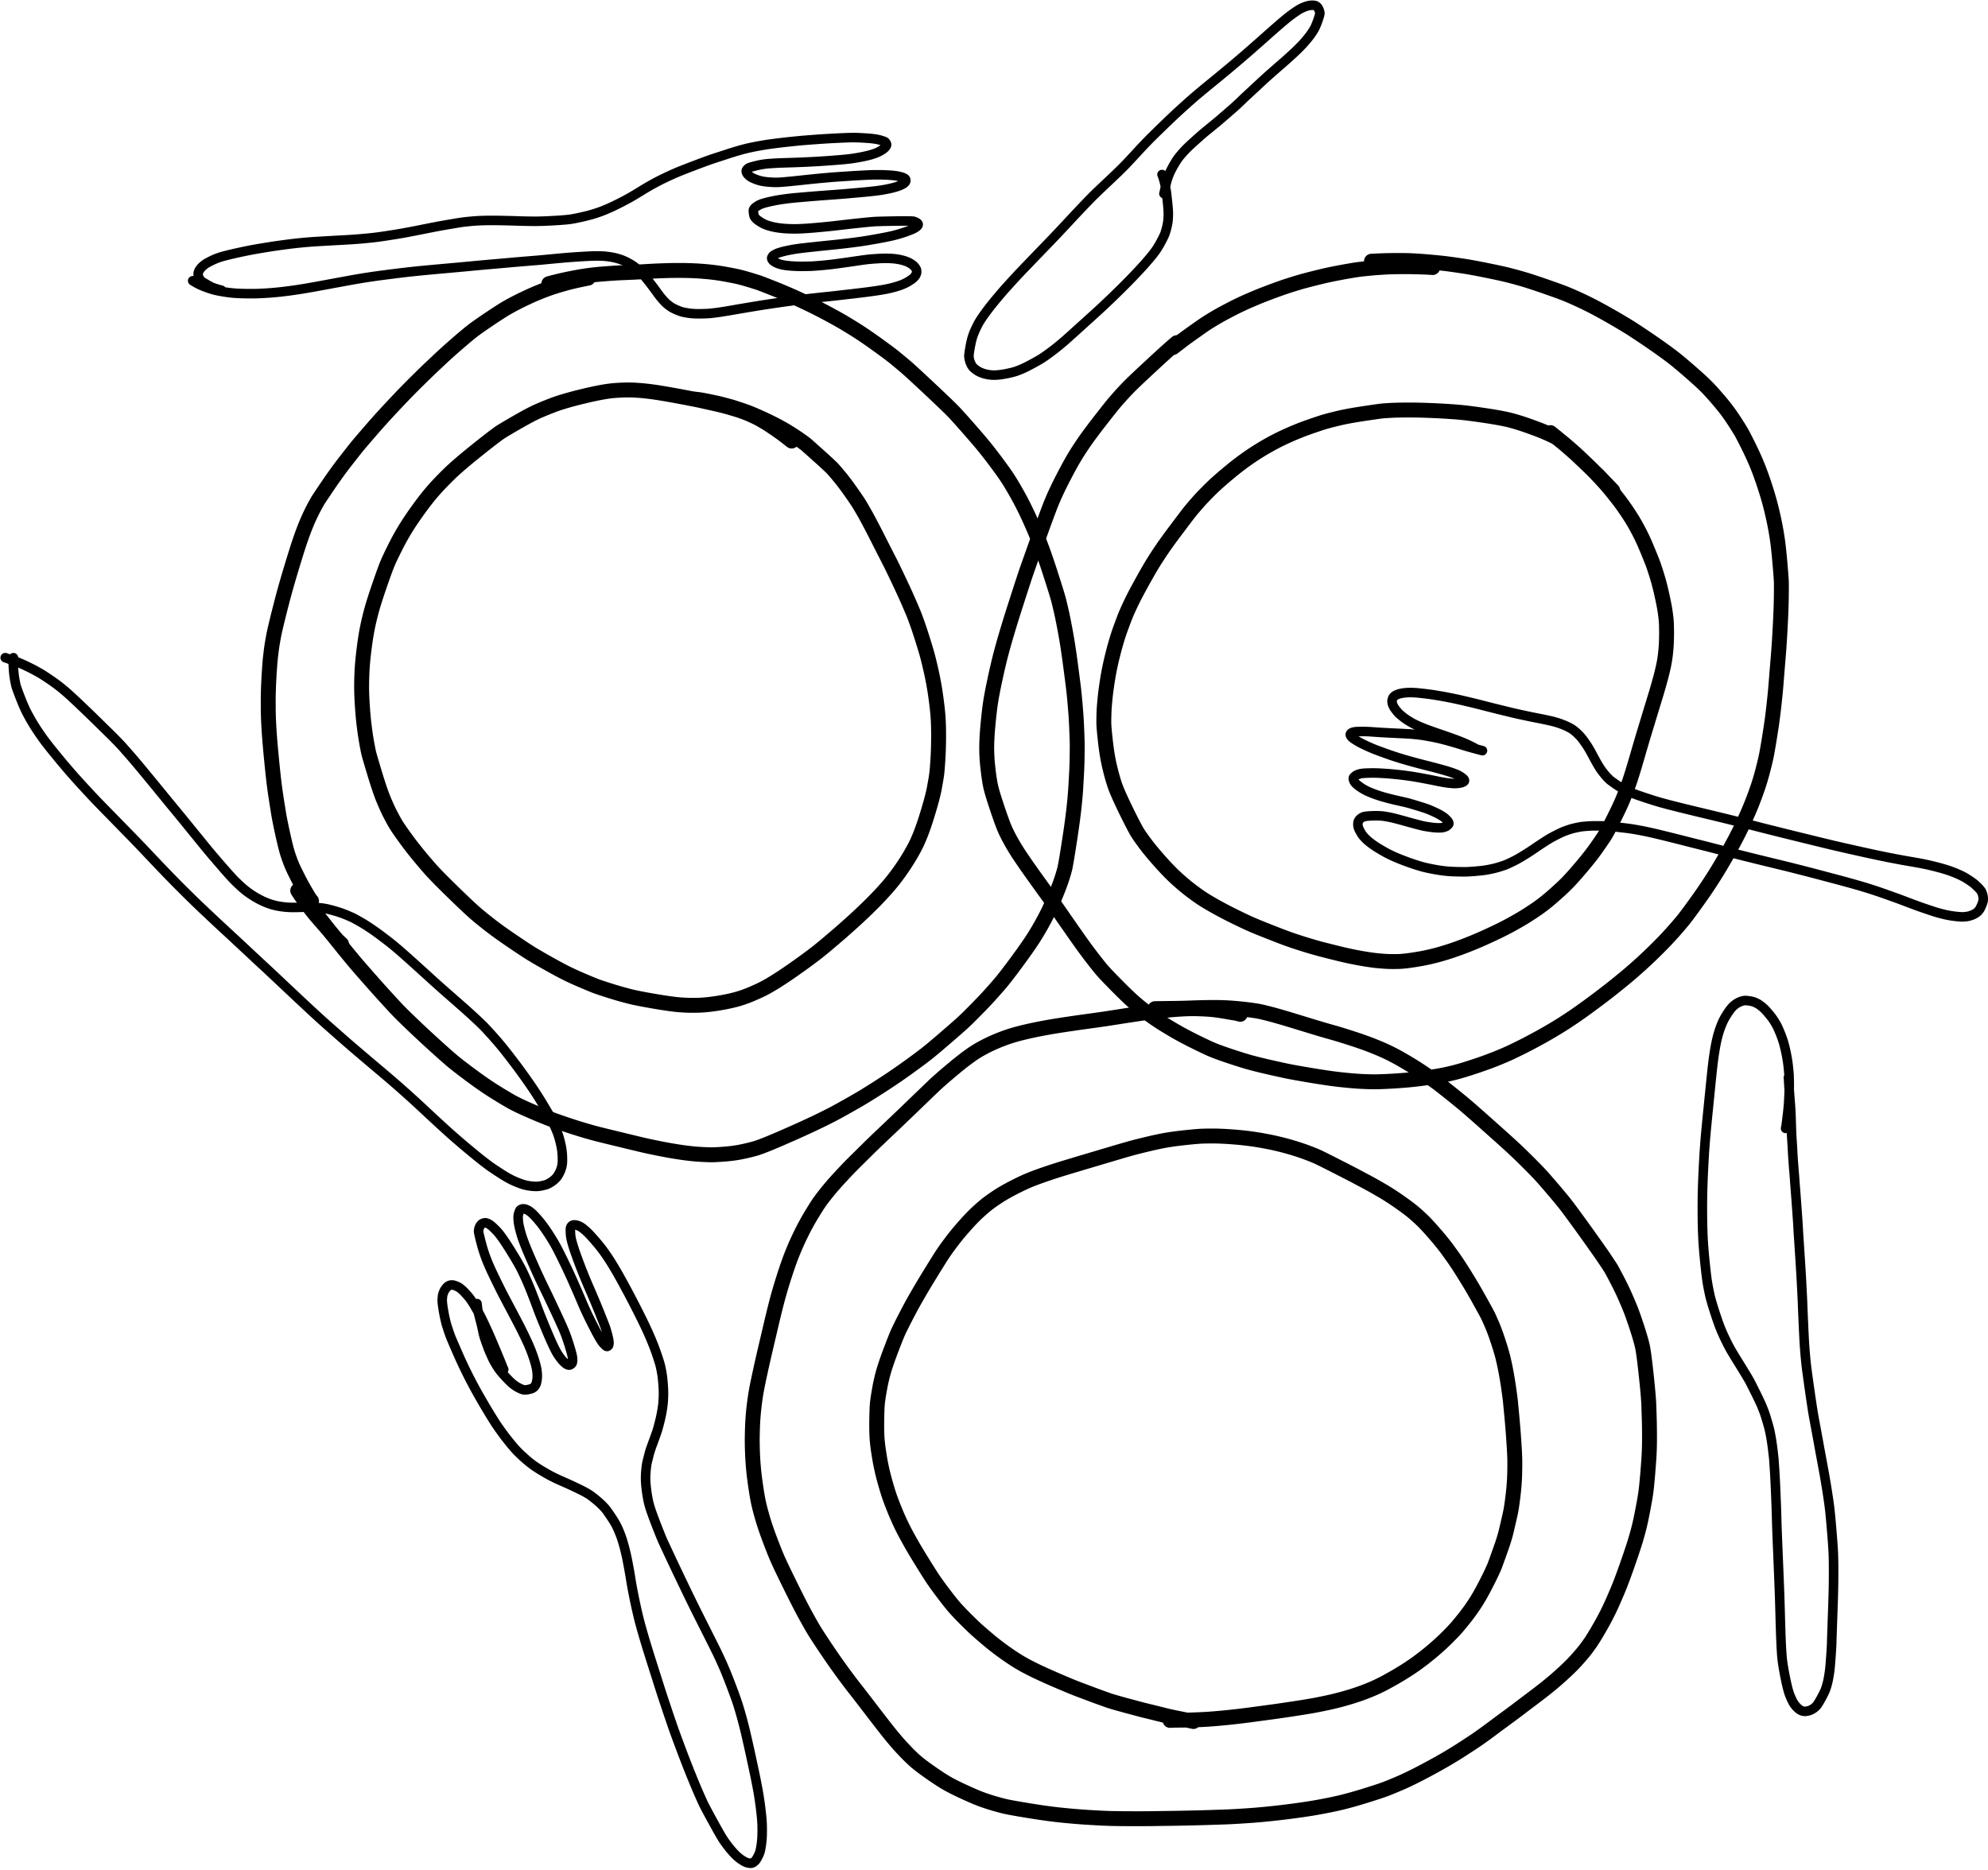 <svg xmlns="http://www.w3.org/2000/svg" width="761" height="716" fill="none"><path stroke="color(display-p3 .898 .474 .133)" stroke-linecap="round" stroke-linejoin="round" stroke-opacity=".49" stroke-width="3.652" d="m683.518 432.01.164-.727c.157-1.145.29-2.171.398-3.078.109-.908.197-1.65.263-2.228.067-.576.148-1.372.244-2.387s.18-2.481.252-4.399c.073-1.919.1-3.435.081-4.55-.02-1.114-.044-2.031-.072-2.75-.027-.721-.13-1.913-.307-3.578a52.497 52.497 0 0 0-.834-5.197c-.379-1.801-.739-3.249-1.081-4.346a41.93 41.93 0 0 0-1.242-3.418c-.486-1.18-.896-2.088-1.23-2.723a25.626 25.626 0 0 0-1.299-2.162c-.532-.807-1.207-1.687-2.023-2.641-.816-.954-1.525-1.683-2.125-2.19-.6-.507-1.113-.894-1.54-1.162a9.886 9.886 0 0 0-1.529-.763c-.594-.241-1.312-.414-2.153-.522-.842-.107-1.375-.151-1.599-.129-.223.023-.58.098-1.07.227-.492.128-1.021.347-1.591.656a9.173 9.173 0 0 0-1.735 1.255c-.587.53-1.337 1.483-2.247 2.86a24.036 24.036 0 0 0-2.253 4.263 36.853 36.853 0 0 0-1.484 4.489c-.399 1.527-.764 3.299-1.094 5.318-.329 2.02-.609 4.069-.842 6.146a493.178 493.178 0 0 0-.624 5.863l-.437 4.349c-.109 1.069-.36 3.571-.753 7.507a969.921 969.921 0 0 0-.786 8.093c-.133 1.462-.248 2.86-.347 4.196-.098 1.335-.164 2.221-.194 2.657-.031.437-.119 1.996-.267 4.68a345.914 345.914 0 0 0-.32 7.004 616.652 616.652 0 0 0-.125 3.884c-.014.604-.03 1.788-.047 3.552-.016 1.763-.013 3.885.01 6.366.024 2.482.094 4.947.208 7.396.113 2.45.362 5.566.746 9.351.384 3.784.712 6.48.983 8.086.271 1.606.583 3.188.937 4.745.355 1.557 1.015 3.816 1.983 6.776.967 2.959 1.758 5.157 2.373 6.594a86.4 86.4 0 0 0 1.909 4.159 59.622 59.622 0 0 0 1.832 3.466c.562.976 1.335 2.253 2.316 3.831.98 1.576 1.967 3.183 2.96 4.82.992 1.635 1.618 2.696 1.878 3.181.26.485 1.011 1.973 2.252 4.462 1.242 2.491 2.084 4.298 2.53 5.425.446 1.125.739 1.882.877 2.27.14.387.421 1.277.843 2.67.421 1.393.74 2.517.956 3.372.215.854.449 2.017.701 3.487.254 1.471.49 3.144.709 5.021.217 1.877.331 2.876.34 2.997l.24 3.492c.152 2.209.297 4.943.437 8.204.139 3.259.231 5.556.274 6.89.045 1.334.098 3.137.159 5.405.062 2.269.236 6.839.526 13.71.289 6.873.481 11.692.573 14.458.093 2.767.175 5.567.25 8.401.074 2.835.164 5.651.271 8.449.107 2.798.24 5.101.401 6.911.159 1.809.564 4.354 1.214 7.631.648 3.278 1.245 5.599 1.793 6.962.546 1.363 1.014 2.354 1.402 2.973.389.62.823 1.166 1.302 1.639.48.475.867.8 1.16.976.293.176.588.311.884.407.296.096.591.152.883.167.293.016.679-.026 1.156-.125a5.576 5.576 0 0 0 1.269-.412 7.462 7.462 0 0 0 1.069-.63 7.187 7.187 0 0 0 1.089-.98c.38-.41.99-1.391 1.831-2.944.841-1.554 1.37-2.64 1.586-3.261a27.042 27.042 0 0 0 .914-3.122c.114-.499.239-1.147.375-1.946.135-.798.258-1.635.367-2.509.11-.874.255-2.614.439-5.217.184-2.605.281-4.221.288-4.852.009-.629.059-2.305.154-5.028a8326.383 8326.383 0 0 1 .367-10.483c.037-1.095.079-2.604.127-4.528.047-1.924.075-4.293.081-7.106.006-2.815-.023-5.112-.086-6.891-.064-1.781-.271-4.802-.622-9.065-.352-4.264-.647-7.338-.884-9.222a212.763 212.763 0 0 0-1.01-6.872 294.288 294.288 0 0 0-.94-5.599 12465.249 12465.249 0 0 0-1.681-9.098c-.223-1.21-.41-2.24-.561-3.087a751.69 751.69 0 0 0-.799-4.349c-.383-2.053-.725-3.904-1.028-5.552-.303-1.649-.826-5.065-1.569-10.25-.742-5.186-1.191-8.52-1.345-10.004a216.114 216.114 0 0 1-.386-4.086 178.295 178.295 0 0 1-.279-3.842 396.655 396.655 0 0 1-.333-6.669c-.141-3.125-.23-5.175-.269-6.151a308.36 308.36 0 0 1-.088-2.365c-.019-.6-.096-2.209-.232-4.826a954.974 954.974 0 0 0-.331-6.169 669.755 669.755 0 0 0-.349-5.63l-.375-5.776a736.647 736.647 0 0 0-.239-3.625 123.97 123.97 0 0 1-.147-2.482c-.042-.832-.113-1.983-.211-3.452a1775.49 1775.49 0 0 0-.926-12.569c-.12-1.515-.2-2.584-.24-3.205-.04-.622-.125-1.698-.254-3.228a181.582 181.582 0 0 1-.266-3.438 64.935 64.935 0 0 0-.105-1.474c-.02-.222-.066-1.008-.135-2.358s-.132-2.44-.19-3.271a182.22 182.22 0 0 1-.167-2.687c-.053-.962-.111-2.528-.174-4.701-.063-2.17-.121-3.738-.175-4.701-.053-.964-.129-2.075-.226-3.333a1328.362 1328.362 0 0 1-.482-6.511 40.486 40.486 0 0 1-.091-1.663l-.099-1.37"/><path stroke="color(display-p3 .898 .474 .133)" stroke-linecap="round" stroke-linejoin="round" stroke-opacity=".461" stroke-width="3.652" d="m565.262 286.811-.33-.148-.29-.183a75.06 75.06 0 0 0-1.675-.866 54.723 54.723 0 0 0-1.666-.778 53.918 53.918 0 0 0-1.748-.762 78.952 78.952 0 0 0-2.028-.785c-.888-.334-1.858-.687-2.912-1.057a205.58 205.58 0 0 0-1.596-.56 362.05 362.05 0 0 1-2.982-1.024c-.816-.285-1.485-.521-2.008-.705a372.53 372.53 0 0 1-1.617-.58 55.15 55.15 0 0 1-2.267-.894 42.969 42.969 0 0 1-2.397-1.068 28.29 28.29 0 0 1-1.868-1 23.956 23.956 0 0 1-3.345-2.333c-.545-.452-.913-.774-1.102-.967-.189-.192-.517-.575-.984-1.151-.466-.576-.805-1.076-1.016-1.498-.211-.423-.346-.743-.406-.96a4.289 4.289 0 0 1-.127-.607c-.023-.186-.031-.36-.023-.522.007-.161.056-.388.144-.682.09-.293.164-.488.221-.581.056-.094.127-.187.21-.277.084-.091.218-.212.403-.365.184-.154.548-.346 1.091-.577.545-.23 1.276-.413 2.194-.548a19.066 19.066 0 0 1 2.983-.187c1.069.009 2.53.119 4.383.328a99.06 99.06 0 0 1 4.575.607c1.199.195 2.215.365 3.05.51.834.145 1.983.365 3.448.659 1.464.293 3.277.693 5.44 1.202 2.162.507 4.128.988 5.898 1.441l4.086 1.043c.952.241 2.611.652 4.979 1.233 2.368.58 4.203 1.013 5.503 1.298 1.3.287 2.512.546 3.635.78 1.126.236 2.162.445 3.109.628.947.182 2.078.411 3.391.686 1.314.275 2.304.501 2.972.676.668.177 1.261.348 1.778.513.518.166 1.153.395 1.903.687.751.292 1.406.581 1.967.865.56.286 1.022.542 1.386.768.363.227.774.526 1.233.899.458.373.938.817 1.439 1.33.5.513.888.939 1.165 1.276.277.339.701.917 1.272 1.735.572.817.97 1.416 1.198 1.798.228.381.442.743.643 1.085.2.341.495.878.883 1.612.39.732.813 1.513 1.267 2.343.455.83.841 1.503 1.157 2.021.318.517.59.945.818 1.284.228.338.593.825 1.094 1.461a27.78 27.78 0 0 0 1.101 1.337c.233.255.52.548.862.879.342.33.527.509.555.538.027.028.603.449 1.728 1.262a28.076 28.076 0 0 0 3.426 2.13 45.58 45.58 0 0 0 3.052 1.471c.875.374 2.598.989 5.167 1.844 2.569.855 4.607 1.49 6.112 1.905 1.504.414 2.788.759 3.855 1.032a642.367 642.367 0 0 0 6.618 1.646l3.592.87c1.232.298 2.952.711 5.16 1.24a914.95 914.95 0 0 1 7.163 1.744c2.568.635 4.787 1.192 6.658 1.672a1883.616 1883.616 0 0 0 22.812 5.709c1.388.339 2.886.706 4.492 1.101 1.605.396 3.36.819 5.264 1.274 1.903.455 5.253 1.218 10.05 2.289 4.798 1.07 8.712 1.903 11.742 2.5 3.03.595 5.486 1.05 7.367 1.367 1.881.315 3.63.628 5.249.939 1.617.309 3.479.737 5.584 1.283 2.106.546 3.784 1.044 5.034 1.494 1.25.45 2.3.868 3.154 1.254.852.387 1.477.684 1.874.892.396.21.803.443 1.222.703.419.259.743.466.972.616.227.151.586.398 1.076.742.491.344.768.542.831.592.063.052.406.367 1.03.946.623.58 1.064 1.031 1.323 1.353.258.321.419.533.484.636.066.103.163.301.292.594.128.293.246.696.353 1.211.105.515.143 1.028.114 1.539-.027.511-.228 1.204-.602 2.078-.376.874-.679 1.461-.909 1.759a7.76 7.76 0 0 1-.526.632 4.653 4.653 0 0 1-.485.411 7.03 7.03 0 0 1-.616.412 8.286 8.286 0 0 1-.707.371c-.264.123-.62.253-1.07.392-.451.14-.881.243-1.292.31-.411.067-.91.115-1.496.143-.585.027-1.615-.044-3.086-.215a33.167 33.167 0 0 1-4.056-.707 66.298 66.298 0 0 1-2.738-.714 81.543 81.543 0 0 1-2.406-.768c-1.01-.336-1.877-.626-2.6-.873-.723-.247-1.356-.467-1.899-.661-.541-.194-1.268-.463-2.182-.804-.915-.343-1.883-.707-2.901-1.091-1.021-.384-1.788-.675-2.305-.87a411.01 411.01 0 0 0-4.737-1.706 199.929 199.929 0 0 0-6.992-2.37 203.574 203.574 0 0 0-6.904-2.031 472.21 472.21 0 0 0-5.767-1.574 2576.58 2576.58 0 0 1-4.639-1.228 1858.84 1858.84 0 0 0-4.751-1.255c-1.335-.35-2.674-.695-4.015-1.034-1.34-.338-2.525-.64-3.554-.904-1.03-.263-2.851-.71-5.462-1.342-2.613-.632-5.012-1.216-7.197-1.752a784.377 784.377 0 0 1-4.876-1.208c-1.065-.27-2.228-.561-3.489-.872a300.813 300.813 0 0 1-3.247-.823c-.903-.236-2.45-.637-4.643-1.205a648.435 648.435 0 0 0-5.407-1.379c-1.411-.351-3.747-.94-7.006-1.768a964.207 964.207 0 0 0-7.365-1.847c-1.65-.405-2.873-.701-3.669-.89-.795-.187-1.739-.397-2.832-.627a130.046 130.046 0 0 0-2.608-.532c-.646-.122-1.355-.252-2.126-.388a69.094 69.094 0 0 0-2.133-.342c-.652-.092-1.923-.246-3.815-.457a236.429 236.429 0 0 0-2.913-.32c-.049-.002-.434-.032-1.154-.088-.721-.057-1.384-.102-1.993-.139a47.412 47.412 0 0 0-1.091-.057c-.119-.003-.69-.004-1.714-.004s-1.835.014-2.432.045c-.598.031-1.229.075-1.891.132a38.97 38.97 0 0 0-1.385.137c-.261.034-.734.12-1.421.255-.686.137-1.251.259-1.694.367a21.12 21.12 0 0 0-1.31.369c-.428.136-.888.289-1.38.462a22.574 22.574 0 0 0-2.411.989c-.428.2-1.033.501-1.818.903-.785.401-1.42.74-1.904 1.017-.484.276-1.302.784-2.453 1.526a114.948 114.948 0 0 0-2.672 1.76c-.628.432-1.388.946-2.278 1.542a74.023 74.023 0 0 1-2.474 1.586c-.759.462-1.445.874-2.06 1.238-.614.363-1.271.72-1.969 1.07a53.205 53.205 0 0 1-3.204 1.494c-.413.178-1.225.454-2.439.828a35.633 35.633 0 0 1-3.65.919c-1.218.238-2.212.399-2.982.485a96.931 96.931 0 0 1-5.316.44c-.802.041-1.979.046-3.533.015-1.553-.03-2.702-.07-3.446-.121a52.528 52.528 0 0 1-5.981-.777 76.36 76.36 0 0 1-2.791-.56 68.163 68.163 0 0 1-1.674-.406 61.657 61.657 0 0 1-2.529-.756 81.965 81.965 0 0 1-4.068-1.408 75.284 75.284 0 0 1-3.66-1.455 54.274 54.274 0 0 1-2.052-.932c-.437-.213-.814-.399-1.132-.556-.317-.158-1.134-.618-2.452-1.38-1.315-.762-2.432-1.477-3.349-2.145-.916-.667-1.609-1.218-2.078-1.652a18.17 18.17 0 0 1-1.328-1.365c-.417-.475-.838-1.097-1.263-1.863-.427-.766-.69-1.369-.792-1.811-.1-.44-.138-.842-.114-1.206.025-.364.078-.648.159-.853.08-.203.182-.394.307-.569.123-.176.321-.373.592-.594.271-.219.629-.427 1.073-.622.445-.195 1.617-.323 3.515-.385 1.898-.064 3.436.003 4.612.2 1.176.197 2.05.361 2.621.49.571.13 1.284.307 2.139.53.855.223 1.988.532 3.397.927 1.409.394 2.719.753 3.931 1.077 1.212.323 2.179.56 2.9.711.722.149 1.643.296 2.767.44 1.122.143 1.995.219 2.62.229.625.009 1.12-.01 1.484-.055a5.305 5.305 0 0 0 1.032-.233 4.41 4.41 0 0 0 .701-.286c.143-.082.326-.231.549-.447.224-.215.349-.365.377-.451a.813.813 0 0 0 .023-.309 1.375 1.375 0 0 0-.156-.461c-.092-.187-.326-.478-.703-.871a8.156 8.156 0 0 0-1.141-1.002c-.381-.274-.865-.58-1.45-.916-.588-.338-1.362-.725-2.326-1.162a47.326 47.326 0 0 0-2.325-.992c-.585-.226-1.865-.64-3.839-1.245-1.974-.604-3.293-.99-3.956-1.155-.663-.164-1.537-.367-2.623-.609a168.73 168.73 0 0 1-2.864-.658c-.823-.196-1.934-.488-3.333-.873a46.158 46.158 0 0 1-3.909-1.261c-1.21-.453-2.225-.887-3.047-1.298a18.487 18.487 0 0 1-2.384-1.434c-.765-.544-1.275-.955-1.532-1.235a5.489 5.489 0 0 1-.534-.651 2.793 2.793 0 0 1-.281-.593 2.261 2.261 0 0 1-.144-.545 1.472 1.472 0 0 1 .006-.292.754.754 0 0 1 .069-.216c.034-.072.215-.25.54-.531.326-.283.712-.5 1.156-.652a9.43 9.43 0 0 1 .959-.286c.194-.04.465-.085.815-.135.348-.052 1.216-.096 2.604-.133a53.6 53.6 0 0 1 4.429.074c1.567.087 3.024.194 4.37.319a131.445 131.445 0 0 1 5.262.586 113.991 113.991 0 0 1 6.145.997c1.634.304 2.877.542 3.729.711.852.17 1.468.297 1.849.381.38.083.944.193 1.688.33.745.139 1.372.244 1.881.318.509.073 1.089.143 1.742.208.652.065 1.215.098 1.689.098.473 0 1.003-.044 1.588-.132.585-.087 1.022-.199 1.31-.336.29-.136.476-.252.56-.348a.554.554 0 0 0 .143-.24.512.512 0 0 0 .008-.162c-.006-.043-.052-.148-.138-.313-.086-.167-.387-.44-.904-.822-.515-.381-.974-.671-1.375-.867-.4-.197-1.07-.468-2.013-.813-.942-.346-2.187-.739-3.733-1.179a207.66 207.66 0 0 0-5.748-1.524 277.95 277.95 0 0 1-5.982-1.569 158.58 158.58 0 0 1-3.716-1.058c-.775-.237-1.655-.51-2.644-.823-.987-.312-2.32-.768-4-1.367-1.679-.6-3.026-1.1-4.041-1.498a50.062 50.062 0 0 1-3.045-1.312 86.372 86.372 0 0 1-2.32-1.123 26.825 26.825 0 0 1-1.773-1.01c-.649-.4-1.097-.705-1.343-.917a5.16 5.16 0 0 1-.47-.435 3.899 3.899 0 0 1-.237-.31 2.006 2.006 0 0 1-.204-.363.508.508 0 0 1 .006-.379.925.925 0 0 1 .196-.328c.079-.081.213-.169.403-.263.19-.096.503-.19.942-.284.438-.094 1.336-.143 2.696-.147a52.544 52.544 0 0 1 3.772.116l2.702.19c.646.045 1.72.108 3.224.188 1.503.079 3.133.16 4.89.242 1.756.082 3.061.151 3.915.211.852.058 1.897.157 3.133.294 1.234.138 2.729.368 4.481.693 1.753.323 3.369.673 4.848 1.049 1.479.376 2.798.734 3.957 1.076 1.159.339 2.066.612 2.722.817.656.205 1.138.353 1.446.446.309.092.48.145.514.159.035.012.352.107.951.286.598.178 1.481.426 2.648.742 1.167.318 2.208.594 3.125.831"/><path stroke="color(display-p3 .898 .474 .133)" stroke-linecap="round" stroke-linejoin="round" stroke-opacity=".49" stroke-width="3.652" d="M192.828 524.32a39.686 39.686 0 0 1-.789-1.893c-.355-.892-.574-1.437-.655-1.637-.081-.199-.436-1.056-1.064-2.568a503.434 503.434 0 0 0-2.126-5.036 194.333 194.333 0 0 0-2.225-5.023 118.927 118.927 0 0 0-1.65-3.471 88.004 88.004 0 0 0-1.724-3.199c-.743-1.322-1.369-2.369-1.879-3.14-.509-.772-.92-1.348-1.236-1.728a51.83 51.83 0 0 0-1.315-1.499c-.56-.618-1.067-1.115-1.522-1.491-.453-.376-.78-.627-.982-.751-.201-.126-.538-.291-1.012-.492-.475-.204-.861-.329-1.157-.378a3.047 3.047 0 0 0-.719-.049 2.918 2.918 0 0 0-.583.114c-.207.063-.41.156-.609.279-.199.123-.488.409-.867.862a5.29 5.29 0 0 0-.869 1.462c-.201.522-.335.942-.399 1.262-.062.318-.114.885-.155 1.699-.041.814.148 2.393.569 4.736.42 2.344.871 4.247 1.352 5.711.481 1.464.859 2.572 1.136 3.324.277.753 1.175 2.863 2.695 6.329a177.087 177.087 0 0 0 4.465 9.481 183.014 183.014 0 0 0 4.48 8.246c1.527 2.643 2.756 4.719 3.687 6.228a183.106 183.106 0 0 0 2.021 3.228c.417.643 1.151 1.695 2.2 3.156a85.199 85.199 0 0 0 3.172 4.148c1.065 1.305 1.853 2.232 2.365 2.78a45.207 45.207 0 0 0 1.7 1.72 67.57 67.57 0 0 0 2.305 2.095 37.74 37.74 0 0 0 2.627 2.103 47.047 47.047 0 0 0 3.088 2.017 73.889 73.889 0 0 0 3.03 1.759c.793.43 1.576.832 2.348 1.206.773.375 1.855.865 3.246 1.471 1.392.607 2.858 1.274 4.396 2.003 1.54.729 2.712 1.311 3.519 1.745.806.435 1.491.839 2.054 1.215.564.374 1.368.993 2.411 1.856 1.043.863 1.847 1.588 2.412 2.173.566.585.982 1.035 1.251 1.351.268.314.909 1.219 1.922 2.713 1.015 1.494 1.776 2.748 2.286 3.762a36.653 36.653 0 0 1 1.518 3.534c.505 1.342.994 2.903 1.467 4.682a85.93 85.93 0 0 1 1.341 6.011c.423 2.227.71 3.822.863 4.783.154.961.33 2.031.528 3.207.199 1.177.524 2.883.976 5.118.452 2.234.877 4.197 1.275 5.888.398 1.69.771 3.182 1.119 4.478.35 1.294.858 3.079 1.526 5.354.667 2.276 1.746 5.762 3.236 10.458l2.929 9.227a513.118 513.118 0 0 0 2.327 7.052 732.432 732.432 0 0 0 2.516 7.401c.59 1.686 1.562 4.34 2.916 7.961a406.734 406.734 0 0 0 3.869 9.968c1.225 3.025 2.219 5.408 2.982 7.146a200.764 200.764 0 0 0 1.805 4.031c.443.95 1.683 3.28 3.72 6.99 2.038 3.71 3.367 6.022 3.987 6.935.62.914 1.308 1.855 2.066 2.823a32.577 32.577 0 0 0 2.363 2.7 15.825 15.825 0 0 0 2.5 2.098c.85.567 1.542.927 2.076 1.079.534.152.952.231 1.253.24.301.009.539-.02.715-.086.176-.066.334-.142.475-.228.139-.087.353-.268.642-.543.289-.274.621-.764.997-1.471.375-.706.649-1.312.823-1.819.173-.507.363-1.431.567-2.772.204-1.341.319-2.746.347-4.216a67.809 67.809 0 0 0-.017-3.736 59.353 59.353 0 0 0-.304-3.853c-.166-1.55-.294-2.656-.385-3.316-.09-.661-.213-1.52-.369-2.58a95.534 95.534 0 0 0-.534-3.229 291.614 291.614 0 0 0-.786-4.117c-.326-1.651-.935-4.524-1.826-8.621a543.731 543.731 0 0 0-2.111-9.406 164.062 164.062 0 0 0-1.367-5.404 202.297 202.297 0 0 0-1.354-4.671c-.508-1.684-1.399-4.202-2.671-7.552-1.274-3.349-2.278-5.858-3.011-7.524a194.839 194.839 0 0 0-1.968-4.343c-.577-1.228-1.714-3.53-3.411-6.906l-4.577-9.104a668.662 668.662 0 0 1-5.132-10.495 1220.335 1220.335 0 0 1-8.088-17.116c-.504-1.091-1.441-3.409-2.811-6.957-1.37-3.547-2.243-6.074-2.617-7.579-.373-1.507-.683-3.215-.929-5.125-.247-1.911-.364-3.488-.351-4.734.013-1.244.078-2.382.193-3.411.118-1.031.202-1.689.254-1.974.051-.285.229-1.034.533-2.243a73.85 73.85 0 0 1 .678-2.567c.147-.502.493-1.495 1.037-2.979.544-1.484.912-2.493 1.105-3.023.191-.533.393-1.116.606-1.752.212-.635.528-1.783.946-3.444.419-1.659.728-3.11.928-4.349.2-1.24.335-2.231.406-2.976.069-.745.12-1.721.154-2.927.033-1.208-.023-2.726-.167-4.552-.143-1.828-.33-3.34-.562-4.537-.232-1.195-.422-2.082-.571-2.659-.149-.577-.512-1.723-1.087-3.44a81.673 81.673 0 0 0-1.742-4.739 127.84 127.84 0 0 0-1.876-4.382 157.762 157.762 0 0 0-2.326-4.91 398.314 398.314 0 0 0-3.196-6.315 343.548 343.548 0 0 0-3.819-7.201c-1.302-2.385-2.371-4.277-3.206-5.677-.836-1.4-1.48-2.457-1.934-3.172a100.702 100.702 0 0 0-2.09-3.093c-.938-1.35-2.195-2.928-3.77-4.735-1.576-1.806-2.738-3.027-3.486-3.661-.748-.635-1.269-1.047-1.564-1.236a6.701 6.701 0 0 0-.856-.47 8.406 8.406 0 0 0-.682-.281 4.219 4.219 0 0 0-.71-.16 2.348 2.348 0 0 0-.779-.007 1.43 1.43 0 0 0-.534.195c-.13.088-.239.193-.328.315-.088.121-.181.328-.279.622-.098.292-.092 1.196.018 2.712.108 1.514.9 4.303 2.375 8.364a203.288 203.288 0 0 0 4.681 11.753 341.693 341.693 0 0 1 4.239 10.115c1.183 2.97 1.873 4.741 2.067 5.309.195.569.435 1.396.722 2.478.285 1.084.463 1.881.535 2.391.071.511.087.913.049 1.207a4.026 4.026 0 0 1-.107.594c-.034.099-.12.199-.26.301-.139.101-.241.156-.304.165-.063.009-.177-.021-.342-.091-.164-.071-.585-.488-1.263-1.248-.679-.76-1.9-2.871-3.664-6.333-1.766-3.464-3.117-6.302-4.054-8.516a616.136 616.136 0 0 0-2.136-5 718.85 718.85 0 0 0-1.957-4.435 233.865 233.865 0 0 0-3.154-6.744c-1.284-2.657-2.317-4.702-3.098-6.132-.781-1.428-1.786-3.08-3.015-4.956-1.227-1.876-2.431-3.504-3.609-4.884-1.178-1.381-2.075-2.329-2.691-2.843-.615-.515-1.147-.88-1.596-1.095-.448-.216-.834-.344-1.157-.385-.323-.039-.566-.041-.731-.005a1.963 1.963 0 0 0-.457.162 1.539 1.539 0 0 0-.381.276c-.114.111-.261.414-.442.906-.18.493-.288.978-.324 1.456-.036.477-.006 1.2.092 2.169.098.969.441 2.488 1.029 4.557.588 2.07 1.8 5.203 3.638 9.403 1.838 4.198 3.283 7.379 4.334 9.543 1.052 2.164 1.821 3.754 2.308 4.768a976.906 976.906 0 0 1 2.779 5.881c1.364 2.908 2.417 5.216 3.157 6.926.74 1.711 1.489 3.793 2.247 6.245.758 2.451 1.163 4.019 1.212 4.703.048.683.054 1.146.017 1.391a3.069 3.069 0 0 1-.107.518 1.197 1.197 0 0 1-.143.289 1.505 1.505 0 0 1-.342.323 1.425 1.425 0 0 1-.423.236 1.267 1.267 0 0 1-.433.032c-.169-.012-.386-.08-.65-.202-.263-.122-.693-.462-1.288-1.022-.595-.56-1.327-1.49-2.195-2.789-.868-1.299-2.169-3.998-3.904-8.099-1.735-4.1-3.052-7.368-3.95-9.802a309.016 309.016 0 0 0-2.3-6.062 128.345 128.345 0 0 0-1.689-4.097 125.916 125.916 0 0 0-1.945-4.206c-.808-1.679-2.335-4.317-4.581-7.912-2.246-3.596-3.943-5.988-5.093-7.176-1.15-1.188-1.973-1.948-2.471-2.283-.498-.334-.878-.548-1.14-.642a3.153 3.153 0 0 0-.634-.171c-.16-.023-.417.013-.773.106-.355.094-.67.289-.945.586a3.018 3.018 0 0 0-.61.953 5.1 5.1 0 0 0-.241.727c-.029.146-.064.408-.106.786-.042.378.37 2.189 1.238 5.433.868 3.245 2.209 6.764 4.02 10.556 1.811 3.793 3.259 6.723 4.345 8.793A1815.29 1815.29 0 0 0 196 502.16a626.242 626.242 0 0 1 2.83 5.398 164.267 164.267 0 0 1 2.804 5.724 59.376 59.376 0 0 1 2.608 6.498c.715 2.146 1.15 3.856 1.306 5.127.156 1.271.171 2.344.043 3.216-.129.875-.264 1.468-.405 1.779a4.387 4.387 0 0 1-.453.794 3.411 3.411 0 0 1-.652.646c-.274.212-.831.413-1.671.604-.84.191-1.484.244-1.933.159-.449-.085-1.074-.331-1.875-.737a12.77 12.77 0 0 1-2.277-1.487c-.718-.585-1.619-1.461-2.702-2.63-1.085-1.167-1.86-2.064-2.325-2.69a25.913 25.913 0 0 1-1.358-2.033 35.581 35.581 0 0 1-.987-1.717c-.217-.415-.594-1.231-1.132-2.448-.537-1.218-.88-2.042-1.03-2.47-.151-.429-.322-.905-.514-1.428a87.754 87.754 0 0 1-.678-1.943 21.695 21.695 0 0 1-.67-2.471l-.394-1.853c-.078-.359-.18-.797-.306-1.312a18.38 18.38 0 0 0-.216-.855 84.8 84.8 0 0 1-.435-1.663 66.929 66.929 0 0 1-.53-2.169c-.084-.394-.148-.72-.192-.977a10.353 10.353 0 0 1-.099-.739c-.023-.235-.073-.695-.151-1.382"/><path stroke="color(display-p3 .898 .474 .133)" stroke-linecap="round" stroke-linejoin="round" stroke-opacity=".493" stroke-width="3.652" d="m5.14 251.81-.065 1.001-.03.539c.025 1.168.084 2.327.178 3.479.094 1.152.226 2.22.396 3.204.17.983.34 1.81.507 2.481.167.672.737 2.252 1.71 4.74.974 2.489 1.82 4.407 2.536 5.755a79.074 79.074 0 0 0 3.612 6.159c.46.705 1.233 1.828 2.319 3.37 1.084 1.54 3.045 4.034 5.883 7.479 2.837 3.445 5.394 6.417 7.67 8.917a544.33 544.33 0 0 0 5.012 5.445 318.127 318.127 0 0 0 3.096 3.253 625.438 625.438 0 0 0 2.616 2.69l2.963 3.02c1.231 1.256 3.182 3.252 5.852 5.989a561.143 561.143 0 0 1 6.763 7.032 904.124 904.124 0 0 0 6.959 7.314c.904.942 2.013 2.085 3.326 3.426a356.84 356.84 0 0 0 3.732 3.76 717.592 717.592 0 0 0 3.186 3.146c.949.93 1.87 1.823 2.766 2.676a1492.157 1492.157 0 0 0 7.055 6.65c.894.837 2.127 1.979 3.698 3.425 1.572 1.447 4.01 3.715 7.317 6.806 3.307 3.092 5.655 5.281 7.045 6.566 1.389 1.286 3.481 3.245 6.274 5.878 2.794 2.633 5.285 4.975 7.472 7.023a905.524 905.524 0 0 0 4.915 4.575 581.246 581.246 0 0 0 2.743 2.51c.739.672 1.432 1.296 2.078 1.872.645.575 2.194 1.942 4.644 4.1 2.45 2.158 4.65 4.069 6.6 5.733 1.951 1.664 3.307 2.818 4.066 3.462a421.44 421.44 0 0 0 2.081 1.761c.629.529 2.175 1.835 4.637 3.914a374.57 374.57 0 0 1 6.568 5.668 507.57 507.57 0 0 1 4.59 4.108 431.946 431.946 0 0 1 3.988 3.679l3.54 3.302a603 603 0 0 0 4.002 3.68 276.169 276.169 0 0 0 3.712 3.35c.651.57 1.561 1.359 2.731 2.369a325.5 325.5 0 0 0 4.607 3.875c1.899 1.573 3.377 2.765 4.432 3.575 1.055.812 1.813 1.392 2.277 1.739.463.347 1.637 1.14 3.521 2.379 1.885 1.239 3.361 2.134 4.428 2.687a31.2 31.2 0 0 0 3.094 1.409c.996.384 1.738.642 2.226.775.488.131.834.222 1.038.272.204.049.687.128 1.448.239.761.111 1.504.166 2.229.167.726.002 1.525-.094 2.396-.288.871-.194 1.484-.365 1.84-.511.354-.148.789-.378 1.304-.692a9.926 9.926 0 0 0 1.409-1.032 8.492 8.492 0 0 0 1.048-1.084c.275-.346.582-.846.922-1.5.34-.652.593-1.26.758-1.823.164-.562.288-1.129.371-1.698.083-.569.097-1.568.044-2.994a24.838 24.838 0 0 0-.61-4.496c-.353-1.57-.726-2.9-1.121-3.991a42.856 42.856 0 0 0-1.457-3.496 80.957 80.957 0 0 0-1.419-2.926c-.368-.711-1.371-2.429-3.009-5.151a137.162 137.162 0 0 0-5.144-7.927 248.793 248.793 0 0 0-4.585-6.378 381.142 381.142 0 0 0-4.117-5.375 116.238 116.238 0 0 0-4.821-5.769c-1.735-1.952-3.09-3.419-4.065-4.403-.976-.984-2.314-2.252-4.012-3.803a281.141 281.141 0 0 0-4.231-3.804c-1.123-.983-2.595-2.273-4.416-3.871a848.26 848.26 0 0 1-4.137-3.647 338.664 338.664 0 0 1-2.869-2.581l-2.182-1.983c-.48-.432-1.692-1.53-3.636-3.293a461.69 461.69 0 0 0-5.072-4.537 155.765 155.765 0 0 0-3.485-2.994 98.206 98.206 0 0 0-2.611-2.084 282.492 282.492 0 0 0-2.884-2.188 83.408 83.408 0 0 0-3.372-2.392 68.524 68.524 0 0 0-2.771-1.797 81.384 81.384 0 0 0-2.405-1.385 69.862 69.862 0 0 0-1.773-.966c-.248-.125-1.046-.471-2.393-1.037a39.126 39.126 0 0 0-4.279-1.508c-1.506-.437-2.651-.735-3.436-.893a26.832 26.832 0 0 0-2.585-.383 40.352 40.352 0 0 0-2.773-.192 51.84 51.84 0 0 0-2.623-.029c-.84.013-1.547.031-2.121.052a57.552 57.552 0 0 1-3.065.039 30.023 30.023 0 0 1-5.024-.471 24.744 24.744 0 0 1-2.585-.59 25.75 25.75 0 0 1-2.568-.919 30.22 30.22 0 0 1-2.944-1.426 31.941 31.941 0 0 1-2.69-1.639 38.12 38.12 0 0 1-1.743-1.254 47.79 47.79 0 0 1-1.415-1.167c-.55-.468-1.395-1.255-2.533-2.357-1.14-1.103-3.053-3.211-5.74-6.323-2.689-3.111-4.798-5.606-6.329-7.487l-3.646-4.481-2.619-3.224a245.408 245.408 0 0 1-1.348-1.668c-.052-.07-1.272-1.553-3.66-4.451-2.386-2.897-4.37-5.316-5.95-7.255-1.58-1.94-3.538-4.322-5.875-7.147-2.337-2.827-4.077-4.892-5.22-6.198a652.315 652.315 0 0 0-2.608-2.969 82.205 82.205 0 0 0-2.28-2.456 149.93 149.93 0 0 0-3.147-3.169l-4.924-4.825a512.307 512.307 0 0 0-6.02-5.815 270.92 270.92 0 0 0-4.404-4.111 69.414 69.414 0 0 0-2.863-2.464 59.957 59.957 0 0 0-2.614-2.006 86.92 86.92 0 0 0-2.585-1.802 110.786 110.786 0 0 0-1.971-1.297 42.695 42.695 0 0 0-1.883-1.112 64.25 64.25 0 0 0-1.941-1.063 111.21 111.21 0 0 0-2.285-1.139 50.48 50.48 0 0 0-2.854-1.292 42.047 42.047 0 0 0-1.853-.73c-.36-.127-.689-.245-.983-.353-.294-.108-1.192-.43-2.692-.966"/><path stroke="color(display-p3 .898 .474 .133)" stroke-linecap="round" stroke-linejoin="round" stroke-opacity=".498" stroke-width="3.652" d="m73.762 107.491.473.285c.3.196.58.366.843.512.262.146.707.375 1.335.685.628.311 1.499.672 2.614 1.083 1.114.412 2.101.728 2.963.948.86.221 2.007.453 3.44.693 1.433.24 2.77.412 4.013.518 1.242.105 2.802.171 4.679.198 1.877.027 3.356.021 4.437-.016 1.081-.035 2.375-.102 3.882-.2 1.509-.097 3.192-.247 5.05-.451 1.859-.203 3.959-.48 6.3-.831 2.341-.35 5.397-.875 9.168-1.574 3.771-.699 6.922-1.28 9.453-1.743 2.533-.465 4.667-.838 6.403-1.119a242.88 242.88 0 0 1 5.449-.816c1.896-.262 4.547-.604 7.953-1.025 3.407-.42 6.56-.769 9.461-1.045 2.9-.276 6.124-.572 9.672-.888 3.546-.315 6.21-.559 7.99-.732 1.781-.174 3.741-.356 5.883-.547 2.142-.19 4.09-.362 5.843-.514 1.753-.153 3.08-.272 3.983-.355.904-.083 2-.179 3.287-.287 1.288-.11 2.755-.231 4.399-.365 1.644-.132 2.881-.235 3.71-.307.83-.071 2.388-.217 4.673-.438 2.284-.22 4.243-.397 5.877-.534a267.54 267.54 0 0 1 6.243-.43c2.527-.15 4.388-.218 5.585-.2 1.195.018 2.078.051 2.648.1.569.047 1.257.133 2.064.254.806.122 1.578.28 2.315.474.736.194 1.348.378 1.836.552.488.175.884.331 1.188.468.303.136.653.303 1.05.5.398.198.854.451 1.371.759s.898.549 1.144.721c.246.172.693.518 1.34 1.037.648.52 1.269 1.086 1.862 1.699a33.508 33.508 0 0 1 2.006 2.31 100.266 100.266 0 0 1 2.91 3.782c.36.486.795 1.081 1.304 1.787.51.705 1.014 1.347 1.514 1.924.5.578.914 1.03 1.243 1.356.328.326.685.645 1.073.957.386.312.839.634 1.357.966.518.332 1.215.681 2.089 1.047.874.367 1.563.616 2.065.747.501.131 1.315.284 2.441.461 1.126.176 2.578.255 4.358.233 1.781-.02 3.095-.073 3.942-.157a79.09 79.09 0 0 0 3.208-.399c1.29-.183 3.29-.51 6-.979 2.71-.47 5.069-.871 7.075-1.203 2.006-.332 3.625-.592 4.857-.777 1.232-.186 2.638-.395 4.218-.627 1.581-.232 3.225-.464 4.933-.695 1.707-.229 2.96-.396 3.757-.5a284.953 284.953 0 0 1 5.4-.655 612.16 612.16 0 0 1 3.558-.387l3.117-.328a287.15 287.15 0 0 0 2.67-.295l2.923-.338c.993-.112 1.891-.215 2.695-.307.802-.091 2.085-.244 3.847-.459a223.88 223.88 0 0 0 4.893-.65 85.61 85.61 0 0 0 3.851-.638 46.07 46.07 0 0 0 3.099-.71 34.306 34.306 0 0 0 2.955-.933 15.792 15.792 0 0 0 2.857-1.401c.933-.576 1.551-1.019 1.855-1.331.304-.312.519-.562.646-.748.127-.186.239-.396.338-.63.097-.233.158-.452.181-.656a2.998 2.998 0 0 0-.093-1.117c-.043-.154-.197-.42-.461-.8-.265-.378-.672-.768-1.222-1.169a8.68 8.68 0 0 0-1.745-.984 14.613 14.613 0 0 0-2.181-.697 20.705 20.705 0 0 0-2.537-.46c-.849-.1-1.822-.16-2.92-.182-1.096-.022-2.414.015-3.954.112a81.97 81.97 0 0 0-3.62.292c-.873.097-2.665.344-5.375.745-2.71.398-5.035.725-6.974.98-1.94.255-3.828.458-5.664.608-1.837.151-3.086.239-3.747.263-.662.025-1.733.042-3.215.052a52.419 52.419 0 0 1-4.317-.14c-1.398-.104-2.548-.257-3.449-.459-.902-.201-1.66-.459-2.274-.773-.613-.317-1.028-.591-1.244-.823-.216-.233-.348-.419-.397-.557a1.276 1.276 0 0 1-.083-.318.628.628 0 0 1 .019-.2 1.84 1.84 0 0 1 .161-.337c.092-.161.198-.306.318-.432.121-.127.5-.365 1.138-.715.638-.35 1.927-.747 3.87-1.194 1.942-.446 4.402-.834 7.381-1.164 2.979-.33 5.869-.637 8.672-.92 2.803-.283 4.894-.506 6.272-.668a416.77 416.77 0 0 0 3.029-.37c.641-.083 1.667-.22 3.078-.414 1.41-.194 3.507-.54 6.29-1.037 2.783-.498 4.945-.935 6.485-1.312a48.417 48.417 0 0 0 4.727-1.425c1.613-.574 2.685-1.022 3.217-1.345.532-.322.876-.565 1.033-.729.155-.163.253-.282.294-.358a.685.685 0 0 0 .076-.254.593.593 0 0 0-.014-.233.877.877 0 0 0-.137-.238c-.072-.097-.251-.229-.534-.395a4.734 4.734 0 0 0-1.069-.44c-.431-.126-2.869-.151-7.315-.077-4.446.075-7.117.15-8.013.223-.896.073-1.86.16-2.892.263a490.69 490.69 0 0 0-2.499.256l-2.496.266c-1.029.11-2.881.323-5.556.64-2.675.315-5.667.617-8.977.906-3.312.29-5.915.434-7.812.432-1.899-.003-3.561-.084-4.985-.24-1.423-.16-2.645-.365-3.665-.62s-1.848-.512-2.486-.773c-.639-.26-1.32-.622-2.043-1.087-.725-.464-1.219-.83-1.484-1.095a5.105 5.105 0 0 1-.637-.753c-.159-.236-.283-.696-.372-1.38-.09-.683-.112-1.101-.065-1.252.048-.15.111-.288.189-.415a3.28 3.28 0 0 1 .386-.476c.178-.192.672-.526 1.481-1.003.81-.477 2.572-.998 5.286-1.562 2.713-.566 5.946-1.01 9.699-1.336 3.752-.326 6.952-.587 9.602-.783 2.65-.194 4.703-.35 6.16-.462 1.458-.112 2.412-.188 2.863-.23l5.169-.46c2.995-.267 5.282-.508 6.863-.724a54.442 54.442 0 0 0 4.595-.825c1.482-.334 2.635-.666 3.457-.995.823-.331 1.383-.603 1.68-.815.298-.215.512-.4.641-.559a1.06 1.06 0 0 0 .235-.51c.027-.18.028-.32.002-.421a.876.876 0 0 0-.121-.273.91.91 0 0 0-.178-.206c-.066-.056-.268-.168-.607-.336-.339-.169-1-.36-1.983-.577-.983-.215-2.551-.373-4.705-.473a75.58 75.58 0 0 0-6.9.02c-2.445.112-4.713.238-6.804.376l-4.861.324c-1.15.077-2.778.21-4.884.398-2.107.187-5.315.511-9.623.97-4.31.46-7.053.705-8.232.737a30.228 30.228 0 0 1-3.497-.106c-1.152-.103-2.045-.219-2.679-.349-.634-.129-1.366-.345-2.196-.648-.829-.304-1.47-.595-1.922-.873a5.762 5.762 0 0 1-1.116-.872c-.293-.301-.491-.573-.594-.814-.104-.24-.157-.421-.158-.54-.001-.121.009-.23.031-.326s.098-.222.227-.381c.129-.158.224-.263.282-.313.058-.05.19-.147.395-.293.206-.145 1.145-.428 2.82-.849a29.948 29.948 0 0 1 5.24-.823c1.82-.127 3.295-.21 4.425-.246l4.375-.138c1.786-.055 3.948-.144 6.488-.268 2.54-.123 5.319-.298 8.338-.525 3.018-.225 5.229-.42 6.635-.587a62.481 62.481 0 0 0 4.506-.71c1.598-.308 2.87-.6 3.819-.872.949-.275 1.722-.535 2.317-.781.597-.247 1.2-.556 1.811-.93.61-.372 1.049-.702 1.319-.987.271-.284.447-.505.528-.663.083-.157.134-.285.151-.385a.83.83 0 0 0 .006-.28 1.587 1.587 0 0 0-.153-.388 2.04 2.04 0 0 0-.361-.499c-.155-.16-.806-.408-1.953-.743-1.148-.334-2.852-.58-5.113-.732-2.263-.154-4.071-.223-5.426-.21-1.354.012-3.118.072-5.292.179-2.172.107-4.046.21-5.621.31-1.575.1-3.666.25-6.272.45-2.606.2-5.663.5-9.171.899-3.507.4-6.289.78-8.343 1.138-2.054.359-3.76.693-5.12 1.002a66.87 66.87 0 0 0-4.229 1.115 125.43 125.43 0 0 0-3.291 1.013l-1.813.594c-.476.156-1.117.364-1.921.623-.805.26-1.664.542-2.576.845-.911.303-2.172.755-3.781 1.355s-2.913 1.09-3.911 1.472c-.999.382-2.157.83-3.472 1.343a93.711 93.711 0 0 0-3.978 1.661 104.679 104.679 0 0 0-6.595 3.2c-.832.443-1.72.938-2.664 1.482a112.22 112.22 0 0 0-2.822 1.685c-.935.577-1.774 1.088-2.517 1.531-.744.444-1.457.86-2.14 1.247-.682.386-1.808.983-3.375 1.789a80.001 80.001 0 0 1-4.296 2.066 53.359 53.359 0 0 1-3.311 1.354c-.911.33-1.878.65-2.903.963-1.026.311-2.412.667-4.158 1.067-1.746.4-3.181.687-4.305.86-1.125.175-3.245.354-6.363.537-3.118.183-5.664.269-7.637.26a224.045 224.045 0 0 1-6.645-.136 354.861 354.861 0 0 0-7.173-.173c-2.326-.031-4.312-.02-5.958.036a71.372 71.372 0 0 0-4.341.262c-1.249.12-2.193.218-2.832.298-.641.078-1.187.153-1.639.224-.452.07-1.674.276-3.665.615-1.992.34-3.651.635-4.978.885a716.03 716.03 0 0 0-6.233 1.227 334.69 334.69 0 0 1-6.901 1.318c-1.772.311-3.758.635-5.959.97-2.201.334-3.923.572-5.167.714-1.243.143-2.814.297-4.714.464-1.902.167-3.888.305-5.958.417a2246.381 2246.381 0 0 0-11.849.674c-1.164.072-2.722.198-4.671.379-1.95.18-3.965.41-6.044.685a435.06 435.06 0 0 0-4.394.599c-.851.122-2.017.304-3.498.545-1.48.242-2.772.459-3.873.65-1.102.191-2.48.455-4.138.793a174.72 174.72 0 0 0-5.032 1.102c-1.697.398-2.92.706-3.673.922a24.42 24.42 0 0 0-3.408 1.239c-.404.185-.919.44-1.547.762-.629.323-1.106.592-1.433.808a9.89 9.89 0 0 0-.908.681c-.28.238-.476.412-.592.524a8.16 8.16 0 0 0-.572.682c-.268.342-.454.635-.56.876a3.43 3.43 0 0 0-.212.61c-.035.164-.056.36-.063.586-.006.226.003.417.027.575.024.159.085.361.183.604.099.246.256.523.47.831.216.31.368.512.459.606.09.094.717.485 1.878 1.174 1.16.69 2.023 1.138 2.588 1.345.564.207.994.355 1.288.444.294.089.98.285 2.057.586"/><path stroke="color(display-p3 .898 .474 .133)" stroke-linecap="round" stroke-linejoin="round" stroke-opacity=".468" stroke-width="3.652" d="M444.824 66.82c.111.313.24.667.388 1.06.105.313.185.568.239.762.055.195.135.487.239.878.104.39.203.807.294 1.25.092.442.175.882.25 1.319.075.435.148.897.221 1.385.074.488.222 1.744.444 3.766.223 2.024.333 3.555.328 4.596a26.235 26.235 0 0 1-.129 2.673 19.49 19.49 0 0 1-.435 2.407 27.156 27.156 0 0 1-.676 2.368c-.243.716-.759 1.808-1.549 3.276-.79 1.468-1.5 2.637-2.131 3.508a55.412 55.412 0 0 1-2.408 3.039 112.735 112.735 0 0 1-3.44 3.88 206.902 206.902 0 0 1-4.113 4.322 253.334 253.334 0 0 1-3.398 3.418c-.842.826-1.712 1.678-2.612 2.554-.899.875-2.021 1.948-3.366 3.219a260.008 260.008 0 0 1-3.964 3.664l-6.201 5.617c-2.838 2.572-4.733 4.265-5.686 5.079-.953.812-1.832 1.54-2.637 2.185a85.037 85.037 0 0 1-2.826 2.156 62.337 62.337 0 0 1-2.712 1.906c-.728.476-1.91 1.159-3.547 2.047-1.639.887-2.837 1.501-3.594 1.844-.757.342-1.611.688-2.56 1.039-.949.35-2.354.706-4.212 1.067-1.859.361-3.43.53-4.714.508a13.07 13.07 0 0 1-3.609-.549c-1.12-.343-2.002-.736-2.647-1.177-.645-.443-1.07-.763-1.275-.961a5.353 5.353 0 0 1-.524-.576c-.144-.186-.321-.481-.531-.885a7.533 7.533 0 0 1-.544-1.422 8.003 8.003 0 0 1-.284-1.563c-.036-.498.14-1.82.531-3.964.389-2.147.901-3.953 1.537-5.417.635-1.464 1.225-2.671 1.768-3.621.543-.95 1.359-2.173 2.447-3.668 1.088-1.494 2.415-3.185 3.983-5.072 1.567-1.886 2.825-3.355 3.774-4.406a624.188 624.188 0 0 1 4.178-4.589c.56-.61 1.649-1.756 3.266-3.437l3.741-3.89c.878-.911 1.953-2.025 3.227-3.34a792.125 792.125 0 0 0 4.501-4.69 468.33 468.33 0 0 0 4.569-4.856 595.168 595.168 0 0 1 6.783-7.219c.79-.823 1.642-1.703 2.558-2.638.914-.935 2.386-2.36 4.413-4.276 2.028-1.915 3.57-3.377 4.628-4.384a152.207 152.207 0 0 0 2.605-2.529c.679-.679 1.302-1.314 1.868-1.905a175.5 175.5 0 0 0 2.168-2.32c.88-.954 1.786-1.933 2.719-2.939.933-1.005 1.912-2.04 2.935-3.104 1.022-1.064 2.89-2.91 5.604-5.536 2.713-2.627 4.735-4.55 6.066-5.774a432.762 432.762 0 0 1 3.963-3.592 177.792 177.792 0 0 1 4.396-3.792 622.148 622.148 0 0 1 6.118-5.036c2.456-2 4.992-4.11 7.607-6.328a421.564 421.564 0 0 0 5.774-4.962c1.234-1.088 2.117-1.865 2.647-2.33.531-.465 1.227-1.078 2.087-1.839.86-.76 1.433-1.273 1.72-1.535a544.63 544.63 0 0 1 3.94-3.46c2.34-2.046 4.186-3.558 5.539-4.535 1.354-.977 2.342-1.64 2.964-1.985a14.67 14.67 0 0 1 1.943-.905c.672-.256 1.275-.426 1.807-.51.532-.085.972-.114 1.32-.085.348.027.589.06.725.096.135.036.252.074.348.115.097.04.269.168.518.382.249.215.484.588.705 1.12.219.532.332.987.338 1.365.006.377-.267 1.343-.819 2.9-.552 1.557-1.075 2.731-1.571 3.523a33.4 33.4 0 0 1-1.309 1.962 34.69 34.69 0 0 1-1.504 1.88 43.69 43.69 0 0 1-1.435 1.636c-.332.35-.77.802-1.314 1.355a68.17 68.17 0 0 1-2.14 2.063 166.385 166.385 0 0 1-4.738 4.245 249.64 249.64 0 0 0-2.069 1.798l-2.273 2c-.943.828-2.537 2.285-4.78 4.37a1554.332 1554.332 0 0 1-3.993 3.701c-.419.385-.847.787-1.283 1.207l-1.597 1.534a73.555 73.555 0 0 1-2.116 1.946c-.782.693-1.735 1.524-2.856 2.493l-2.543 2.192a148.83 148.83 0 0 1-2.676 2.22 840.88 840.88 0 0 0-2.636 2.152c-.546.449-1.059.88-1.539 1.294-.48.413-1.495 1.319-3.045 2.716-1.549 1.396-2.658 2.45-3.327 3.164a46.243 46.243 0 0 0-1.673 1.873 33.35 33.35 0 0 0-1.076 1.343c-.27.36-.699 1.03-1.285 2.01a33.912 33.912 0 0 0-1.485 2.726 23.596 23.596 0 0 0-.943 2.186 25.876 25.876 0 0 0-.608 1.895c-.18.643-.452 1.885-.817 3.728l-.23.925"/><path stroke="color(display-p3 .898 .474 .133)" stroke-linecap="round" stroke-linejoin="round" stroke-opacity=".504" stroke-width="5.711" d="M447.891 658.669c.407-.054 1.885-.089 4.437-.103 2.551-.016 5.102-.084 7.651-.207 2.55-.123 5.513-.351 8.891-.683 3.379-.334 6.656-.713 9.833-1.14 3.177-.426 5.995-.806 8.453-1.14 2.46-.335 5.349-.758 8.667-1.269 3.32-.509 5.848-.928 7.583-1.256 1.735-.326 3.643-.719 5.724-1.177a101.763 101.763 0 0 0 6.66-1.725 86.87 86.87 0 0 0 6.338-2.102c1.868-.711 3.387-1.341 4.559-1.889a88.8 88.8 0 0 0 2.741-1.325c.654-.335 1.871-1.003 3.65-2.005a107.962 107.962 0 0 0 5.097-3.052 85.012 85.012 0 0 0 4.412-2.992 101.315 101.315 0 0 0 4.083-3.147 101.446 101.446 0 0 0 3.706-3.14 94.613 94.613 0 0 0 3.131-2.932 92.236 92.236 0 0 0 2.417-2.437c.591-.628 1.074-1.147 1.449-1.558.374-.409 1.327-1.559 2.856-3.448a72.237 72.237 0 0 0 4.257-5.835c1.312-2.003 2.636-4.304 3.972-6.903 1.337-2.599 2.237-4.413 2.699-5.443.464-1.029.752-1.671.865-1.927.113-.255.658-1.74 1.634-4.455.976-2.715 1.628-4.609 1.957-5.683.329-1.072.57-1.903.724-2.493.154-.591.443-1.798.868-3.622.423-1.824.768-3.353 1.033-4.585.266-1.233.578-3.328.936-6.287.358-2.958.57-5.714.637-8.269.065-2.556.078-4.58.035-6.073-.043-1.492-.152-3.551-.327-6.176a332.505 332.505 0 0 0-.439-5.963c-.116-1.351-.218-2.528-.307-3.53a343.25 343.25 0 0 0-.305-3.239 860.718 860.718 0 0 1-.282-2.919c-.076-.794-.294-2.453-.655-4.976a143.26 143.26 0 0 0-1.11-6.727 104.277 104.277 0 0 0-1.132-5.224c-.378-1.521-.969-3.507-1.771-5.96-.802-2.452-1.567-4.532-2.295-6.24-.727-1.71-1.266-2.924-1.618-3.642-.351-.72-1.415-2.673-3.189-5.864-1.775-3.189-3.382-5.947-4.821-8.274a263.184 263.184 0 0 0-3.112-4.943 136.281 136.281 0 0 0-1.524-2.285c-.38-.556-1.226-1.741-2.535-3.556-1.309-1.815-2.977-3.895-5.003-6.237-2.025-2.343-3.621-4.082-4.786-5.215a69.048 69.048 0 0 0-3.499-3.184c-1.166-.987-2.916-2.304-5.25-3.949a94.88 94.88 0 0 0-6.741-4.364c-2.161-1.264-3.816-2.204-4.968-2.823a470.348 470.348 0 0 0-2.737-1.465l-2.709-1.44c-1.132-.604-3.65-1.898-7.554-3.882-3.904-1.984-6.262-3.154-7.076-3.51a78.759 78.759 0 0 0-3.426-1.38c-1.47-.565-3.207-1.157-5.209-1.777a99.352 99.352 0 0 0-6.34-1.722c-2.225-.53-4.714-1.023-7.466-1.481a108.956 108.956 0 0 0-8.922-1.079c-3.196-.262-5.894-.396-8.096-.402-2.202-.008-3.9.021-5.095.083-1.193.064-3.106.236-5.74.517-2.635.281-4.916.579-6.845.894-1.929.316-4.369.823-7.32 1.521-2.95.699-5.213 1.269-6.788 1.711-1.575.441-3.466.988-5.671 1.639a8331.73 8331.73 0 0 0-9.296 2.76c-3.992 1.187-7.28 2.172-9.864 2.953a225.608 225.608 0 0 0-7.037 2.243 150.822 150.822 0 0 0-5.964 2.155c-1.869.722-4.147 1.772-6.834 3.152-2.687 1.38-4.884 2.645-6.593 3.793-1.708 1.148-3.02 2.085-3.935 2.813-.913.727-2.069 1.733-3.468 3.016-1.399 1.284-3.015 2.961-4.849 5.031-1.834 2.071-3.377 3.927-4.631 5.568-1.252 1.64-2.211 2.94-2.877 3.895a88.904 88.904 0 0 0-2.039 3.068 601.371 601.371 0 0 0-3.677 5.922 338.881 338.881 0 0 0-4.836 8.086 191.99 191.99 0 0 0-4.257 7.785c-1.376 2.657-2.381 4.667-3.017 6.029-.637 1.362-1.618 3.796-2.944 7.3-1.327 3.504-2.284 6.297-2.873 8.377a68.056 68.056 0 0 0-1.502 6.608c-.414 2.326-.684 4.096-.811 5.31-.127 1.213-.213 3.303-.26 6.271-.045 2.967-.004 5.392.125 7.277.129 1.884.442 4.312.939 7.282a84.982 84.982 0 0 0 1.882 8.579c.758 2.747 1.408 4.895 1.95 6.444a109.347 109.347 0 0 0 2.022 5.274 95.852 95.852 0 0 0 2.246 5.118 99.136 99.136 0 0 0 2.162 4.242c.75 1.386 1.539 2.8 2.366 4.243.828 1.444 2 3.394 3.516 5.849a335.632 335.632 0 0 0 3.729 5.926c.969 1.493 2.318 3.393 4.047 5.698 1.73 2.304 3.136 4.099 4.217 5.385 1.081 1.287 2.596 2.907 4.545 4.864 1.947 1.955 3.538 3.485 4.773 4.589a180.8 180.8 0 0 0 4.615 3.961 95.223 95.223 0 0 0 5.653 4.364c1.928 1.374 3.623 2.509 5.086 3.407a62.812 62.812 0 0 0 4.274 2.409c1.386.709 2.49 1.257 3.314 1.646.824.387 1.834.853 3.028 1.398 1.196.544 2.816 1.257 4.86 2.136 2.046.88 3.731 1.59 5.055 2.133 1.325.541 2.695 1.076 4.109 1.604 1.415.527 2.722 1.016 3.922 1.468 1.199.454 2.317.866 3.354 1.236l2.769.988c.808.29 2.119.688 3.933 1.194 1.814.507 3.219.892 4.214 1.154.996.262 1.94.514 2.831.757l1.858.5a99.03 99.03 0 0 0 1.99.492c.983.235 1.786.432 2.411.588l3.16.787 2.418.601c.13.032.632.143 1.507.334.875.191 1.686.359 2.433.504.747.144 1.559.307 2.435.487.877.179 2.031.424 3.463.735"/><path stroke="color(display-p3 .898 .474 .133)" stroke-linecap="round" stroke-linejoin="round" stroke-opacity=".47" stroke-width="5.711" d="M474.759 388.334c-.851-.25-1.444-.396-1.778-.436-.333-.041-1.219-.186-2.657-.439a142.232 142.232 0 0 0-3.55-.59 68.654 68.654 0 0 0-3.116-.38c-1.149-.115-2.977-.21-5.483-.285-2.508-.075-5.727.057-9.658.395-3.932.336-7.71.775-11.333 1.315-3.624.541-6.557.988-8.799 1.34-2.242.354-3.942.619-5.101.796-1.16.176-3.658.528-7.494 1.055a589.618 589.618 0 0 0-10.681 1.563 180.527 180.527 0 0 0-9.238 1.681c-2.874.606-5.368 1.209-7.482 1.812-2.114.602-4.371 1.4-6.773 2.396a58.552 58.552 0 0 0-7.051 3.497c-2.298 1.336-5.301 3.538-9.008 6.606-3.709 3.066-6.567 5.566-8.577 7.497l-4.721 4.538a1050.68 1050.68 0 0 0-3.41 3.289 1020.183 1020.183 0 0 1-4.868 4.669 2021.585 2021.585 0 0 1-5.48 5.211 753.394 753.394 0 0 0-3.461 3.294 569.47 569.47 0 0 0-4.513 4.425c-2.24 2.213-3.773 3.733-4.598 4.56-.825.827-2.205 2.279-4.141 4.359-1.937 2.08-3.605 3.99-5.004 5.729-1.4 1.739-2.43 3.078-3.087 4.016-.658.94-1.681 2.552-3.069 4.835a92.854 92.854 0 0 0-4.078 7.509 107.123 107.123 0 0 0-3.462 7.823c-.976 2.491-2.014 5.472-3.114 8.942-1.1 3.471-2.004 6.585-2.714 9.343a402.643 402.643 0 0 0-2.215 9.055c-.766 3.28-1.462 6.245-2.087 8.893a510.034 510.034 0 0 0-1.94 8.578c-.667 3.07-1.143 5.377-1.429 6.92a93.807 93.807 0 0 0-.8 5.286 102.612 102.612 0 0 0-.549 5.453c-.119 1.657-.206 3.785-.264 6.385-.058 2.601-.006 5.473.156 8.617.161 3.145.463 6.296.904 9.453.441 3.158.827 5.561 1.159 7.21.333 1.648.858 3.724 1.574 6.228.717 2.503 1.652 5.284 2.803 8.344 1.151 3.059 2.125 5.516 2.924 7.369.798 1.853 2.428 5.279 4.89 10.279 2.462 4.999 4.384 8.76 5.766 11.284 1.381 2.524 2.45 4.424 3.207 5.698.759 1.275 2.148 3.427 4.168 6.456 2.02 3.028 3.794 5.605 5.323 7.731a308.156 308.156 0 0 0 3.911 5.338 201.235 201.235 0 0 0 2.887 3.751 560.1 560.1 0 0 1 4.618 5.984c2.233 2.92 4.19 5.457 5.871 7.61 1.681 2.152 2.967 3.758 3.86 4.819a145.582 145.582 0 0 0 2.123 2.474 119.29 119.29 0 0 0 2.555 2.744 61.257 61.257 0 0 0 3.591 3.486c1.215 1.085 3.128 2.543 5.739 4.375 2.613 1.832 4.729 3.216 6.349 4.154 1.621.938 3.748 2.014 6.38 3.229 2.633 1.215 4.699 2.114 6.198 2.694a69.466 69.466 0 0 0 5.104 1.727c1.905.57 3.568 1.016 4.991 1.338 1.424.322 4.465.862 9.122 1.621s8.697 1.312 12.121 1.659c3.424.346 6.295.596 8.611.749 2.317.153 4.688.29 7.113.412 2.425.123 5.719.192 9.88.206 4.16.015 7.379.005 9.656-.031 2.276-.036 3.988-.06 5.134-.076 1.145-.015 2.483-.034 4.012-.057 1.528-.022 3.735-.07 6.622-.143 2.886-.073 5.151-.137 6.793-.194 1.641-.056 3.283-.11 4.925-.163 1.641-.052 4.483-.212 8.525-.479 4.042-.266 8.602-.704 13.68-1.316 5.078-.615 9.302-1.22 12.67-1.817 3.368-.597 6.354-1.2 8.958-1.808 2.605-.609 5.646-1.448 9.122-2.517 3.477-1.069 6.023-1.895 7.636-2.477 1.615-.582 3.822-1.478 6.621-2.69 2.8-1.212 6.45-3.031 10.949-5.456 4.5-2.425 8.401-4.697 11.702-6.816 3.302-2.119 5.684-3.691 7.147-4.715a187.97 187.97 0 0 0 4.633-3.357 921.527 921.527 0 0 1 5.177-3.836 575.098 575.098 0 0 0 4.285-3.17 253.27 253.27 0 0 0 2.405-1.818c.573-.441 1.854-1.409 3.841-2.905a280.059 280.059 0 0 0 4.729-3.622 140.488 140.488 0 0 0 3.457-2.814c1.14-.957 2.395-2.067 3.767-3.33a104.256 104.256 0 0 0 3.276-3.119 68.08 68.08 0 0 0 2.783-3.013c1.045-1.192 1.87-2.177 2.475-2.957a66.008 66.008 0 0 0 2.123-2.934c.809-1.175 2.071-3.262 3.786-6.263a99.664 99.664 0 0 0 4.714-9.378c1.427-3.249 2.466-5.741 3.117-7.474a319.347 319.347 0 0 0 3.979-11.211c.706-2.105 1.25-3.804 1.634-5.096.383-1.291.778-2.725 1.181-4.302.405-1.578.888-3.824 1.449-6.741.562-2.916.952-5.147 1.171-6.694.219-1.546.475-4.095.766-7.646.291-3.552.476-6.263.554-8.135.078-1.871.109-4.063.095-6.574a237.858 237.858 0 0 0-.084-5.688c-.042-1.28-.099-3.051-.17-5.314-.072-2.263-.404-6.154-.996-11.673s-1.066-9.12-1.42-10.806c-.356-1.684-1.078-4.196-2.166-7.534-1.089-3.337-1.989-5.866-2.701-7.586a188.324 188.324 0 0 0-2.181-5.057c-.743-1.653-1.696-3.596-2.861-5.827-1.165-2.232-1.88-3.565-2.145-4.001-.265-.436-.886-1.385-1.866-2.85a182.573 182.573 0 0 0-2.539-3.72c-.713-1.015-1.935-2.739-3.666-5.172a652.323 652.323 0 0 0-4.534-6.302c-1.293-1.767-2.358-3.22-3.197-4.357a94.467 94.467 0 0 0-2.618-3.385 236.01 236.01 0 0 0-3.785-4.524 326.633 326.633 0 0 0-4.05-4.677c-1.081-1.22-2.914-3.12-5.499-5.697-2.584-2.577-4.875-4.773-6.869-6.587a616.875 616.875 0 0 0-4.443-4.013l-5.19-4.625a599.547 599.547 0 0 0-5.852-5.167 181.244 181.244 0 0 0-4.107-3.458 403.346 403.346 0 0 0-7.403-5.896c-1.124-.873-2.757-2.044-4.901-3.513-2.144-1.47-3.872-2.607-5.185-3.412a191.59 191.59 0 0 0-3.925-2.348 91.393 91.393 0 0 0-3.906-2.151 73.21 73.21 0 0 0-4.406-2.085 101.56 101.56 0 0 0-5.154-2.075 134.869 134.869 0 0 0-5.586-1.938 391.26 391.26 0 0 0-4.695-1.493 137.918 137.918 0 0 0-4.135-1.201c-1.552-.427-4.05-1.168-7.495-2.221a2977.861 2977.861 0 0 0-8.457-2.576 216.964 216.964 0 0 0-5.732-1.659c-1.63-.443-3.185-.836-4.663-1.177-1.478-.342-3.908-.697-7.289-1.066-3.382-.369-6.45-.568-9.207-.598-2.756-.029-5.792.016-9.105.133-3.315.118-5.585.183-6.81.195-1.225.012-3.989.049-8.289.112"/><path stroke="color(display-p3 .898 .474 .133)" stroke-linecap="round" stroke-linejoin="round" stroke-opacity=".509" stroke-width="5.711" d="M595.386 167.281a122.598 122.598 0 0 0-4.017-1.833c-1.275-.552-3.194-1.289-5.759-2.212-2.564-.923-4.951-1.679-7.16-2.269-2.208-.59-5.625-1.229-10.249-1.916-4.626-.688-8.216-1.128-10.771-1.318a262.673 262.673 0 0 0-6.972-.441c-2.094-.103-4.16-.185-6.2-.245a169.59 169.59 0 0 0-6.475-.064c-2.278.02-4.004.063-5.178.13-1.174.068-2.146.128-2.914.179-.769.05-3.219.387-7.352 1.009-4.132.622-7.335 1.202-9.609 1.739-2.274.538-4.049.99-5.326 1.356-1.277.364-3.432 1.079-6.466 2.142-3.035 1.064-6.177 2.353-9.426 3.866-3.249 1.514-6.568 3.33-9.956 5.446-3.387 2.117-6.8 4.586-10.241 7.408-3.44 2.824-6.112 5.184-8.016 7.082-1.904 1.897-3.314 3.358-4.229 4.384a120.288 120.288 0 0 0-2.188 2.5 87.365 87.365 0 0 0-1.551 1.88c-.492.614-2.002 2.597-4.53 5.949-2.527 3.351-4.444 5.982-5.75 7.896a157.373 157.373 0 0 0-3.55 5.425c-1.059 1.703-2.508 4.216-4.347 7.538-1.839 3.322-3.234 5.983-4.185 7.985-.951 2.002-1.648 3.548-2.091 4.637-.444 1.091-1.128 2.911-2.052 5.461-.924 2.552-1.833 5.583-2.728 9.094-.895 3.509-1.582 6.747-2.06 9.712-.478 2.964-.822 5.522-1.035 7.674-.213 2.151-.344 3.898-.391 5.24a110.195 110.195 0 0 0-.073 3.84c0 1.216.207 3.656.62 7.321.413 3.667.933 6.825 1.558 9.472.626 2.649 1.264 4.964 1.913 6.945.648 1.984 2.087 5.268 4.317 9.854 2.268 4.617 3.769 7.508 4.505 8.672.736 1.164 1.796 2.664 3.18 4.5 1.385 1.837 3.25 4.071 5.594 6.701 2.345 2.629 4.478 4.806 6.4 6.533 1.921 1.728 3.652 3.174 5.19 4.339a93.14 93.14 0 0 0 4.116 2.964c1.207.811 2.982 1.874 5.323 3.19a152.725 152.725 0 0 0 7.593 3.97c2.722 1.331 4.772 2.297 6.149 2.897 1.378.601 3.136 1.325 5.274 2.172 2.138.846 4.155 1.634 6.051 2.367 1.895.731 3.872 1.435 5.932 2.112 2.059.676 3.905 1.253 5.538 1.729 1.633.476 2.839.817 3.619 1.026.78.208 2.837.728 6.169 1.56 3.333.831 6.359 1.485 9.076 1.963 2.715.478 4.829.791 6.341.941 1.513.149 2.828.253 3.945.309 1.118.058 2.571.067 4.359.027 1.788-.041 4.53-.38 8.227-1.019 3.697-.639 7.614-1.644 11.751-3.017 4.138-1.372 8.354-3.021 12.65-4.948 4.296-1.926 7.721-3.593 10.276-5.001 2.555-1.407 4.434-2.491 5.635-3.25a196.882 196.882 0 0 0 3.36-2.17 68.905 68.905 0 0 0 3.469-2.481c1.274-.966 2.809-2.246 4.602-3.84 1.795-1.594 3.213-2.913 4.257-3.958 1.043-1.045 2.3-2.411 3.771-4.095 1.471-1.685 2.9-3.38 4.286-5.089a89.685 89.685 0 0 0 3.953-5.25c1.248-1.793 2.185-3.177 2.81-4.155.626-.976 1.761-3.104 3.407-6.381 1.644-3.277 2.86-5.891 3.648-7.841.788-1.95 1.544-3.968 2.266-6.052.723-2.084 1.664-5.121 2.823-9.111 1.158-3.989 1.936-6.654 2.335-7.995.401-1.339.794-2.637 1.18-3.894.386-1.255.747-2.446 1.084-3.571.336-1.125.964-3.182 1.884-6.172.92-2.99 1.577-5.193 1.97-6.609.393-1.415.703-2.551.931-3.409.228-.858.511-2.033.846-3.523a46.2 46.2 0 0 0 .798-4.757c.198-1.681.327-3.392.384-5.131.058-1.74.072-3.327.041-4.763-.031-1.436-.076-2.487-.133-3.154a54.034 54.034 0 0 0-.284-2.482 64.127 64.127 0 0 0-.422-2.711 134.65 134.65 0 0 0-.797-3.901 103.353 103.353 0 0 0-1.153-4.846 85.242 85.242 0 0 0-1.206-4.133c-.417-1.302-.76-2.336-1.029-3.103-.269-.766-.894-2.349-1.876-4.748-.984-2.401-1.778-4.229-2.382-5.486a73.421 73.421 0 0 0-1.528-3.042c-.416-.77-.698-1.297-.847-1.577-.149-.28-.483-.86-1.002-1.742a68.617 68.617 0 0 0-1.766-2.833 98.782 98.782 0 0 0-1.969-2.897 79.371 79.371 0 0 0-2.106-2.843c-.75-.97-1.479-1.894-2.188-2.772a101.941 101.941 0 0 0-2.388-2.844 140.533 140.533 0 0 0-2.213-2.498c-.592-.646-.971-1.049-1.138-1.207"/><path stroke="color(display-p3 .898 .474 .133)" stroke-linecap="round" stroke-linejoin="round" stroke-opacity=".516" stroke-width="5.711" d="M450.455 131.206c-1.879 1.569-5.133 4.498-9.761 8.787-4.628 4.288-7.545 7.061-8.75 8.317a126.756 126.756 0 0 0-5.347 5.879c-.745.873-2.516 3.103-5.313 6.688-2.796 3.586-4.952 6.49-6.467 8.71-1.514 2.221-2.776 4.188-3.784 5.901-1.008 1.715-2.189 3.869-3.542 6.464-1.355 2.594-2.488 4.883-3.4 6.864a95.072 95.072 0 0 0-2.567 6.145 646.93 646.93 0 0 0-2.992 8.12 1285.255 1285.255 0 0 0-3.036 8.457c-.829 2.34-1.522 4.297-2.082 5.869-.56 1.575-1.479 4.338-2.757 8.291a1484 1484 0 0 0-3.034 9.446 460.934 460.934 0 0 0-2.37 7.76 241.745 241.745 0 0 0-2.201 7.869c-.63 2.421-1.338 5.453-2.124 9.095-.786 3.644-1.349 6.556-1.691 8.737-.341 2.183-.675 4.99-1.001 8.422-.327 3.433-.501 6.406-.523 8.919-.023 2.513.128 5.216.455 8.109.326 2.891.663 5.165 1.011 6.82.347 1.655 1.199 4.502 2.556 8.539 1.356 4.038 2.367 6.794 3.032 8.268.665 1.474 1.5 3.102 2.507 4.886a82.529 82.529 0 0 0 3.478 5.586 273.838 273.838 0 0 0 3.388 4.919 684.02 684.02 0 0 0 3.407 4.768c1.322 1.838 2.405 3.338 3.248 4.5a191.59 191.59 0 0 1 1.881 2.628c.412.591 1.046 1.509 1.905 2.755s2.254 3.257 4.184 6.032a921.793 921.793 0 0 0 4.797 6.844 199.007 199.007 0 0 0 4.197 5.689c1.545 2.01 2.8 3.594 3.767 4.755.967 1.161 2.965 3.273 5.991 6.336 3.026 3.062 5.434 5.354 7.226 6.874 1.791 1.52 3.409 2.812 4.853 3.875a95.442 95.442 0 0 0 3.986 2.797c1.215.801 2.983 1.89 5.307 3.267 2.324 1.377 4.936 2.79 7.837 4.239 2.902 1.448 5.178 2.534 6.828 3.257 1.65.723 4.15 1.639 7.5 2.748 3.35 1.111 5.909 1.904 7.678 2.379 1.769.476 3.419.893 4.949 1.252 1.531.359 2.905.673 4.121.944 1.218.271 2.641.584 4.269.941 1.626.357 4.792.93 9.497 1.719 4.706.788 8.479 1.338 11.32 1.649 2.842.312 5.182.525 7.021.64 1.84.115 3.676.186 5.509.213 1.832.028 4.599-.07 8.3-.294 3.701-.223 7.157-.546 10.368-.971 3.213-.423 5.723-.804 7.529-1.141 1.807-.337 3.7-.763 5.68-1.28 1.979-.516 4.56-1.309 7.743-2.376 3.183-1.069 5.942-2.082 8.275-3.042 2.334-.958 4.017-1.684 5.049-2.177a385.241 385.241 0 0 0 4.214-2.06c1.776-.88 4.092-2.102 6.948-3.666a162.227 162.227 0 0 0 8.67-5.118c2.925-1.848 6.133-4.048 9.624-6.599 3.492-2.552 6.559-4.876 9.202-6.974 2.643-2.096 4.801-3.858 6.475-5.283a200.101 200.101 0 0 0 4.813-4.23 179.96 179.96 0 0 0 4.948-4.687 175.443 175.443 0 0 0 4.239-4.279 153.3 153.3 0 0 0 3.189-3.478 156.736 156.736 0 0 0 3.397-3.958c1.2-1.442 3.422-4.446 6.667-9.014a180.191 180.191 0 0 0 9.265-14.504c2.933-5.102 5.245-9.458 6.935-13.069 1.693-3.611 3.013-6.648 3.961-9.112.948-2.464 1.711-4.588 2.292-6.37a99.603 99.603 0 0 0 1.672-5.78c.534-2.07.933-3.724 1.195-4.962.262-1.237.637-3.349 1.125-6.339.489-2.987.869-5.464 1.138-7.429.269-1.965.516-3.98.742-6.045.227-2.065.399-3.728.519-4.988.119-1.259.258-2.898.416-4.918.158-2.019.373-4.658.646-7.914a359.7 359.7 0 0 0 .711-10.4c.199-3.678.333-6.571.404-8.681.071-2.109.114-4.024.127-5.744.015-1.721.018-3.07.008-4.047-.011-.977-.193-3.523-.547-7.636-.355-4.114-.708-7.316-1.06-9.607-.353-2.29-.7-4.25-1.041-5.88-.342-1.63-.68-3.152-1.016-4.562a113.25 113.25 0 0 0-1.121-4.324 132.444 132.444 0 0 0-1.637-5.317 134.14 134.14 0 0 0-2.052-5.833 86.866 86.866 0 0 0-2.332-5.544 150 150 0 0 0-2.431-5.05 205.771 205.771 0 0 0-1.742-3.38c-.407-.765-1.223-2.104-2.448-4.016-1.225-1.912-2.345-3.545-3.361-4.9-1.015-1.353-2.278-2.905-3.79-4.654s-2.702-3.069-3.568-3.96a72.407 72.407 0 0 0-3.087-2.973 233.865 233.865 0 0 0-4.311-3.824 192.42 192.42 0 0 0-4.625-3.902c-1.402-1.142-3.272-2.547-5.61-4.215a261.863 261.863 0 0 0-6.531-4.525 468.974 468.974 0 0 0-4.832-3.193c-1.204-.781-2.97-1.856-5.298-3.226a247.432 247.432 0 0 0-7.104-4.02c-2.406-1.31-4.753-2.5-7.039-3.571-2.287-1.071-4.243-1.935-5.87-2.591-1.626-.658-4.323-1.639-8.09-2.943-3.767-1.305-6.673-2.25-8.716-2.836a171.163 171.163 0 0 0-5.595-1.511c-1.686-.421-4.385-1.008-8.097-1.76-3.712-.753-6.665-1.293-8.856-1.622-2.191-.328-3.83-.566-4.918-.713a132.108 132.108 0 0 0-2.853-.355 297.15 297.15 0 0 0-4.353-.432c-2.089-.198-4.055-.35-5.9-.459a99.416 99.416 0 0 0-5.297-.18 228.182 228.182 0 0 0-5.104.024c-1.714.028-3.939.114-6.673.258"/><path stroke="color(display-p3 .898 .474 .133)" stroke-linecap="round" stroke-linejoin="round" stroke-opacity=".532" stroke-width="5.711" d="M303.046 168.856a165.756 165.756 0 0 0-3.594-2.769 114.857 114.857 0 0 0-3.099-2.18c-1.296-.884-2.303-1.545-3.021-1.982a89.8 89.8 0 0 0-2.252-1.323c-.784-.446-2.027-1.054-3.73-1.824-1.703-.77-3.849-1.539-6.439-2.31-2.59-.769-4.813-1.36-6.668-1.773l-5.542-1.24c-1.839-.411-5.005-1.03-9.499-1.861-4.492-.829-7.901-1.389-10.226-1.679a83.21 83.21 0 0 0-6.384-.574c-1.933-.093-4.312-.039-7.137.162-2.825.199-6.807.916-11.945 2.15-5.139 1.234-9.123 2.395-11.951 3.482-2.829 1.087-5.083 2.031-6.761 2.831-1.679.8-3.972 2.035-6.878 3.709-2.906 1.673-4.958 2.887-6.154 3.642-1.198.754-4.217 3.062-9.056 6.925-4.841 3.863-8.474 6.982-10.898 9.358-2.425 2.376-4.466 4.518-6.122 6.427-1.656 1.909-3.439 4.179-5.35 6.812-1.912 2.632-3.558 5.062-4.939 7.287a92.976 92.976 0 0 0-4.032 7.231c-1.308 2.594-2.276 4.619-2.904 6.075-.629 1.457-1.693 4.362-3.194 8.716-1.5 4.354-2.57 7.751-3.21 10.194a104.06 104.06 0 0 0-1.542 6.677c-.387 2.009-.751 4.345-1.092 7.009-.341 2.663-.584 4.994-.729 6.994-.145 2-.233 4.269-.263 6.809s.063 5.385.279 8.533c.217 3.148.475 5.867.775 8.159a119.157 119.157 0 0 0 1.613 9.601c.177.799.943 3.436 2.297 7.914 1.353 4.481 2.502 7.856 3.446 10.124.943 2.268 1.826 4.192 2.65 5.772.824 1.58 1.532 2.858 2.122 3.835.59.976 1.765 2.677 3.526 5.103a131.062 131.062 0 0 0 5.322 6.864c1.787 2.152 3.157 3.759 4.108 4.826.95 1.067 2.044 2.233 3.281 3.5a342.372 342.372 0 0 0 5.06 5.03 422.213 422.213 0 0 0 5.505 5.301c1.544 1.453 2.75 2.556 3.617 3.307a122.63 122.63 0 0 0 3.534 2.918 147.461 147.461 0 0 0 4.577 3.519c1.561 1.153 3.749 2.684 6.564 4.593 2.815 1.908 4.941 3.308 6.381 4.199 1.439.89 3.145 1.893 5.118 3.011a298.503 298.503 0 0 0 4.852 2.7c1.262.684 2.43 1.297 3.504 1.841a82.391 82.391 0 0 0 3.759 1.775c1.432.638 2.969 1.301 4.609 1.988 1.639.688 2.762 1.144 3.37 1.37.608.226 1.818.631 3.627 1.216 1.81.584 3.351 1.061 4.623 1.429 1.273.368 2.782.778 4.528 1.233 1.746.455 4.78 1.055 9.104 1.799 4.323.746 7.631 1.212 9.922 1.399 2.292.186 4.631.247 7.017.183 2.385-.064 5.105-.349 8.159-.855 3.054-.506 5.689-1.099 7.905-1.779 2.216-.68 4.837-1.735 7.865-3.165 3.027-1.43 7.105-3.935 12.231-7.515 5.126-3.581 9.097-6.548 11.914-8.902a455.658 455.658 0 0 0 6.486-5.5 382.828 382.828 0 0 0 5.404-4.822 196.012 196.012 0 0 0 6.609-6.304 125.87 125.87 0 0 0 6.257-6.675c1.863-2.149 3.75-4.633 5.662-7.45 1.912-2.818 3.556-5.593 4.933-8.323 1.378-2.73 2.798-6.456 4.262-11.177 1.463-4.72 2.421-8.312 2.874-10.774.452-2.462.747-4.225.884-5.288.136-1.06.285-2.876.448-5.447.162-2.573.252-5.303.271-8.193.019-2.89-.033-5.39-.158-7.501-.124-2.111-.421-4.879-.89-8.303a115.574 115.574 0 0 0-1.745-9.746c-.691-3.072-1.276-5.443-1.754-7.114a220.288 220.288 0 0 0-1.863-6.116c-.765-2.405-1.394-4.279-1.886-5.623l-.943-2.57c-.136-.37-.675-1.653-1.616-3.849a234.654 234.654 0 0 0-2.943-6.582 584.604 584.604 0 0 0-2.904-6.147 224.636 224.636 0 0 0-2.818-5.668 892.12 892.12 0 0 1-3.517-6.906 333.7 333.7 0 0 0-3.454-6.694 141.678 141.678 0 0 0-2.128-3.876 543.496 543.496 0 0 0-1.528-2.624c-.527-.896-1.614-2.517-3.264-4.865-1.651-2.346-3.086-4.26-4.305-5.742-1.219-1.482-2.158-2.58-2.817-3.297-.66-.716-2.501-2.43-5.523-5.14-3.022-2.711-4.653-4.157-4.891-4.34-.237-.183-.852-.632-1.844-1.348a76.25 76.25 0 0 0-3.664-2.456 77.356 77.356 0 0 0-3.938-2.359 83.563 83.563 0 0 0-3.47-1.819 246.547 246.547 0 0 0-2.324-1.138c-.411-.197-1.386-.64-2.927-1.33-1.54-.689-2.79-1.216-3.749-1.58a93.093 93.093 0 0 0-3.852-1.34c-1.61-.528-2.434-.8-2.473-.815-.04-.015-.815-.223-2.323-.625a92.5 92.5 0 0 0-3.356-.847c-.73-.16-1.706-.367-2.928-.621a99.042 99.042 0 0 0-3.677-.691l-3.19-.389"/><path stroke="color(display-p3 .898 .474 .133)" stroke-linecap="round" stroke-linejoin="round" stroke-opacity=".503" stroke-width="5.711" d="M114.305 341.157a124.576 124.576 0 0 0 3.472 4.575c.82 1.038 2.741 3.488 5.761 7.351a828.399 828.399 0 0 0 7.55 9.526 343.677 343.677 0 0 0 4.659 5.675 325.348 325.348 0 0 0 4.017 4.64c1.582 1.799 2.927 3.324 4.037 4.575a441.857 441.857 0 0 0 4.151 4.602 363.5 363.5 0 0 0 3.968 4.297c.987 1.045 2.601 2.648 4.842 4.808a392.159 392.159 0 0 0 5.767 5.459 825.28 825.28 0 0 0 5.367 4.898c1.967 1.78 3.658 3.27 5.075 4.471 1.418 1.202 3.812 3.057 7.181 5.565 3.369 2.51 6.422 4.62 9.16 6.332 2.737 1.712 4.972 3.048 6.705 4.007 1.732.96 4.355 2.197 7.869 3.71 3.514 1.513 6.576 2.728 9.186 3.644 2.609.917 4.841 1.67 6.697 2.259 1.856.59 3.353 1.05 4.489 1.38 1.136.331 2.211.633 3.227.908 1.015.273 2.885.742 5.611 1.406 2.725.663 5.276 1.282 7.653 1.857s4.167 1.004 5.368 1.286c1.201.283 3.203.709 6.007 1.278 2.802.568 5.566 1.055 8.29 1.459 2.725.406 5.117.672 7.175.8 2.058.129 3.639.193 4.744.195 1.105.002 2.75-.082 4.933-.252 2.183-.171 4.168-.426 5.953-.763a72.908 72.908 0 0 0 5.822-1.37c2.094-.577 6.927-2.548 14.499-5.912 7.572-3.362 13.503-6.234 17.793-8.614 4.29-2.382 7.435-4.18 9.433-5.396a328.346 328.346 0 0 0 7.503-4.737 226.553 226.553 0 0 0 9.344-6.4c3.225-2.323 5.646-4.125 7.263-5.405 1.616-1.281 4.071-3.344 7.365-6.192 3.294-2.848 5.308-4.615 6.04-5.297a945.56 945.56 0 0 0 1.658-1.55c.374-.35 1.593-1.568 3.657-3.655 2.063-2.086 3.783-3.889 5.16-5.409a224.288 224.288 0 0 0 4.154-4.717c1.392-1.628 3.533-4.406 6.423-8.336 2.889-3.93 5.004-6.953 6.341-9.069a101.588 101.588 0 0 0 3.515-5.967c1.004-1.861 1.752-3.304 2.241-4.331.49-1.026 1.241-2.722 2.254-5.089 1.012-2.366 1.828-4.453 2.448-6.26.62-1.806 1.098-3.374 1.433-4.706.336-1.33 1.046-5.572 2.132-12.725 1.085-7.153 1.781-13.216 2.088-18.186.307-4.972.478-8.611.514-10.92.036-2.308.057-3.965.063-4.968.006-1.004-.046-2.92-.158-5.75-.113-2.83-.224-4.993-.334-6.491a338.971 338.971 0 0 0-.433-5.271 163.713 163.713 0 0 0-.539-5.251c-.18-1.486-.578-4.55-1.193-9.193-.615-4.644-1.241-8.681-1.876-12.108-.636-3.429-1.147-5.98-1.533-7.655a260.931 260.931 0 0 0-1.034-4.336c-.302-1.215-1.294-4.441-2.976-9.68-1.681-5.238-3.166-9.492-4.452-12.763a172.958 172.958 0 0 0-4.141-9.668c-1.475-3.174-2.91-5.997-4.306-8.471-1.395-2.474-2.567-4.449-3.515-5.923-.949-1.475-2.529-3.694-4.742-6.658-2.211-2.962-4.237-5.522-6.077-7.683a435.203 435.203 0 0 0-5.381-6.203 269.529 269.529 0 0 0-4.326-4.8c-1.136-1.222-4.251-4.225-9.345-9.009-5.094-4.784-8.311-7.738-9.653-8.861a765.257 765.257 0 0 0-3.741-3.11c-1.149-.951-3.382-2.623-6.699-5.017-3.318-2.396-6.226-4.374-8.724-5.934-2.498-1.56-4.588-2.813-6.269-3.76a247.712 247.712 0 0 0-6.309-3.408c-2.525-1.324-5.495-2.772-8.909-4.344a189.465 189.465 0 0 0-9.797-4.198c-3.118-1.225-4.905-1.918-5.362-2.075-.456-.157-1.532-.494-3.227-1.009a90.169 90.169 0 0 0-4.168-1.18c-1.083-.271-2.904-.64-5.462-1.107a83.34 83.34 0 0 0-8.046-1.05 105.55 105.55 0 0 0-8.122-.375c-2.61-.017-4.822.003-6.637.062a273.428 273.428 0 0 0-7.871.367c-.759.049-2.006.117-3.74.203-1.735.087-3.363.16-4.883.218-1.519.058-3.478.177-5.878.357-2.4.179-4.236.345-5.506.496-1.269.152-2.504.32-3.704.505-1.199.186-2.715.459-4.547.82-1.832.362-3.538.735-5.121 1.12-1.582.385-2.76.687-3.534.908"/><path stroke="color(display-p3 .898 .474 .133)" stroke-linecap="round" stroke-linejoin="round" stroke-opacity=".481" stroke-width="5.711" d="M113.969 340.98c.19.312.591.921 1.202 1.829.61.907 1.211 1.764 1.803 2.57.591.805 1.171 1.581 1.74 2.325.569.745 1.03 1.334 1.382 1.767.351.434.649.794.896 1.08.246.286 1.139 1.317 2.68 3.091 1.54 1.775 2.336 2.685 2.387 2.729.05.045 1.045 1.209 2.986 3.494.123.123.685.644 1.685 1.563"/><path stroke="color(display-p3 .898 .474 .133)" stroke-linecap="round" stroke-linejoin="round" stroke-opacity=".534" stroke-width="5.711" d="M593.5 165.641a872.503 872.503 0 0 1 5.112 4.152c.525.436 1.343 1.137 2.453 2.105 1.11.969 1.998 1.763 2.663 2.382.665.618 1.722 1.618 3.17 3a176.938 176.938 0 0 1 3.836 3.754 896.454 896.454 0 0 1 3.438 3.495 174.481 174.481 0 0 1 3.159 3.29"/><path stroke="color(display-p3 .898 .474 .133)" stroke-linecap="round" stroke-linejoin="round" stroke-opacity=".554" stroke-width="5.711" d="m449.039 133.035 2.947-2.266c1.305-1.004 3.094-2.307 5.365-3.91 2.271-1.604 3.573-2.514 3.906-2.732.332-.217.852-.55 1.561-1a86.855 86.855 0 0 1 2.913-1.754c1.235-.719 2.73-1.539 4.488-2.46 1.756-.92 3.227-1.661 4.412-2.222 1.186-.56 2.067-.967 2.644-1.22.578-.254 1.388-.603 2.429-1.046 1.042-.442 1.904-.803 2.584-1.081.68-.278 1.89-.744 3.631-1.398a180.39 180.39 0 0 1 6.045-2.182c.527-.181 1.471-.483 2.831-.907 1.358-.422 2.449-.752 3.273-.989.823-.238 2.348-.64 4.575-1.205 2.225-.564 3.972-.985 5.239-1.263 1.266-.277 2.371-.507 3.318-.692a276.704 276.704 0 0 1 6.151-1.121 83.255 83.255 0 0 1 2.348-.366 102.97 102.97 0 0 1 3.332-.388c1.448-.152 2.995-.286 4.64-.401 1.646-.118 2.836-.191 3.573-.222a138.036 138.036 0 0 1 3.966-.097l2.022-.016a87.86 87.86 0 0 1 2.254.008c.599.011 1.242.023 1.926.034.683.011 1.473.033 2.371.065.898.034 1.531.056 1.899.066.368.01 1.28.062 2.738.156"/><path stroke="color(display-p3 .898 .474 .133)" stroke-linecap="round" stroke-linejoin="round" stroke-opacity=".593" stroke-width="5.711" d="m119.235 344.932-.668-.829c-.422-.659-1.066-1.732-1.933-3.219a99.611 99.611 0 0 1-2.78-5.157c-.985-1.953-1.702-3.456-2.149-4.51-.447-1.053-.932-2.364-1.455-3.932-.523-1.569-1.178-4.14-1.969-7.716-.79-3.574-1.341-6.325-1.653-8.253a925.042 925.042 0 0 1-.877-5.511 208.631 208.631 0 0 1-.817-5.84c-.272-2.148-.615-5.371-1.03-9.671-.417-4.298-.702-7.638-.854-10.018a183.769 183.769 0 0 1-.286-5.41c-.04-1.225-.063-2.076-.069-2.553-.005-.479-.01-1.919-.015-4.322-.005-2.403.092-5.343.292-8.819.199-3.477.397-6.067.593-7.772.197-1.706.356-2.973.479-3.802.122-.83.339-2.104.649-3.823.31-1.719 1.051-4.903 2.224-9.55 1.17-4.647 2.21-8.513 3.116-11.601a548.827 548.827 0 0 1 3.471-11.472 159.805 159.805 0 0 1 1.689-5.112 105.966 105.966 0 0 1 1.926-5.109 66.541 66.541 0 0 1 1.994-4.467 74.367 74.367 0 0 1 1.521-2.956l.895-1.606c.241-.433 1.557-2.413 3.948-5.94 2.391-3.526 4.729-6.752 7.017-9.677 2.288-2.925 3.669-4.679 4.143-5.263.475-.583 2.048-2.427 4.72-5.531a289.232 289.232 0 0 1 8.004-8.93c2.665-2.848 4.66-4.95 5.984-6.308a338.05 338.05 0 0 1 4.503-4.526 366.804 366.804 0 0 1 3.912-3.827c.93-.891 2.451-2.328 4.565-4.313a224.15 224.15 0 0 1 6.714-6.039c2.359-2.042 4.182-3.571 5.469-4.591 1.287-1.022 3.556-2.625 6.805-4.806 3.249-2.181 5.535-3.645 6.859-4.392a102.182 102.182 0 0 1 3.566-1.932 138.103 138.103 0 0 1 4.129-2.009 87.145 87.145 0 0 1 4.865-2.116 90.622 90.622 0 0 1 3.517-1.335 76.05 76.05 0 0 1 2.592-.841 107.1 107.1 0 0 1 2.138-.638c.497-.14 1.115-.315 1.856-.527a62.56 62.56 0 0 1 3.094-.771c1.321-.301 3.064-.67 5.228-1.106"/></svg>
